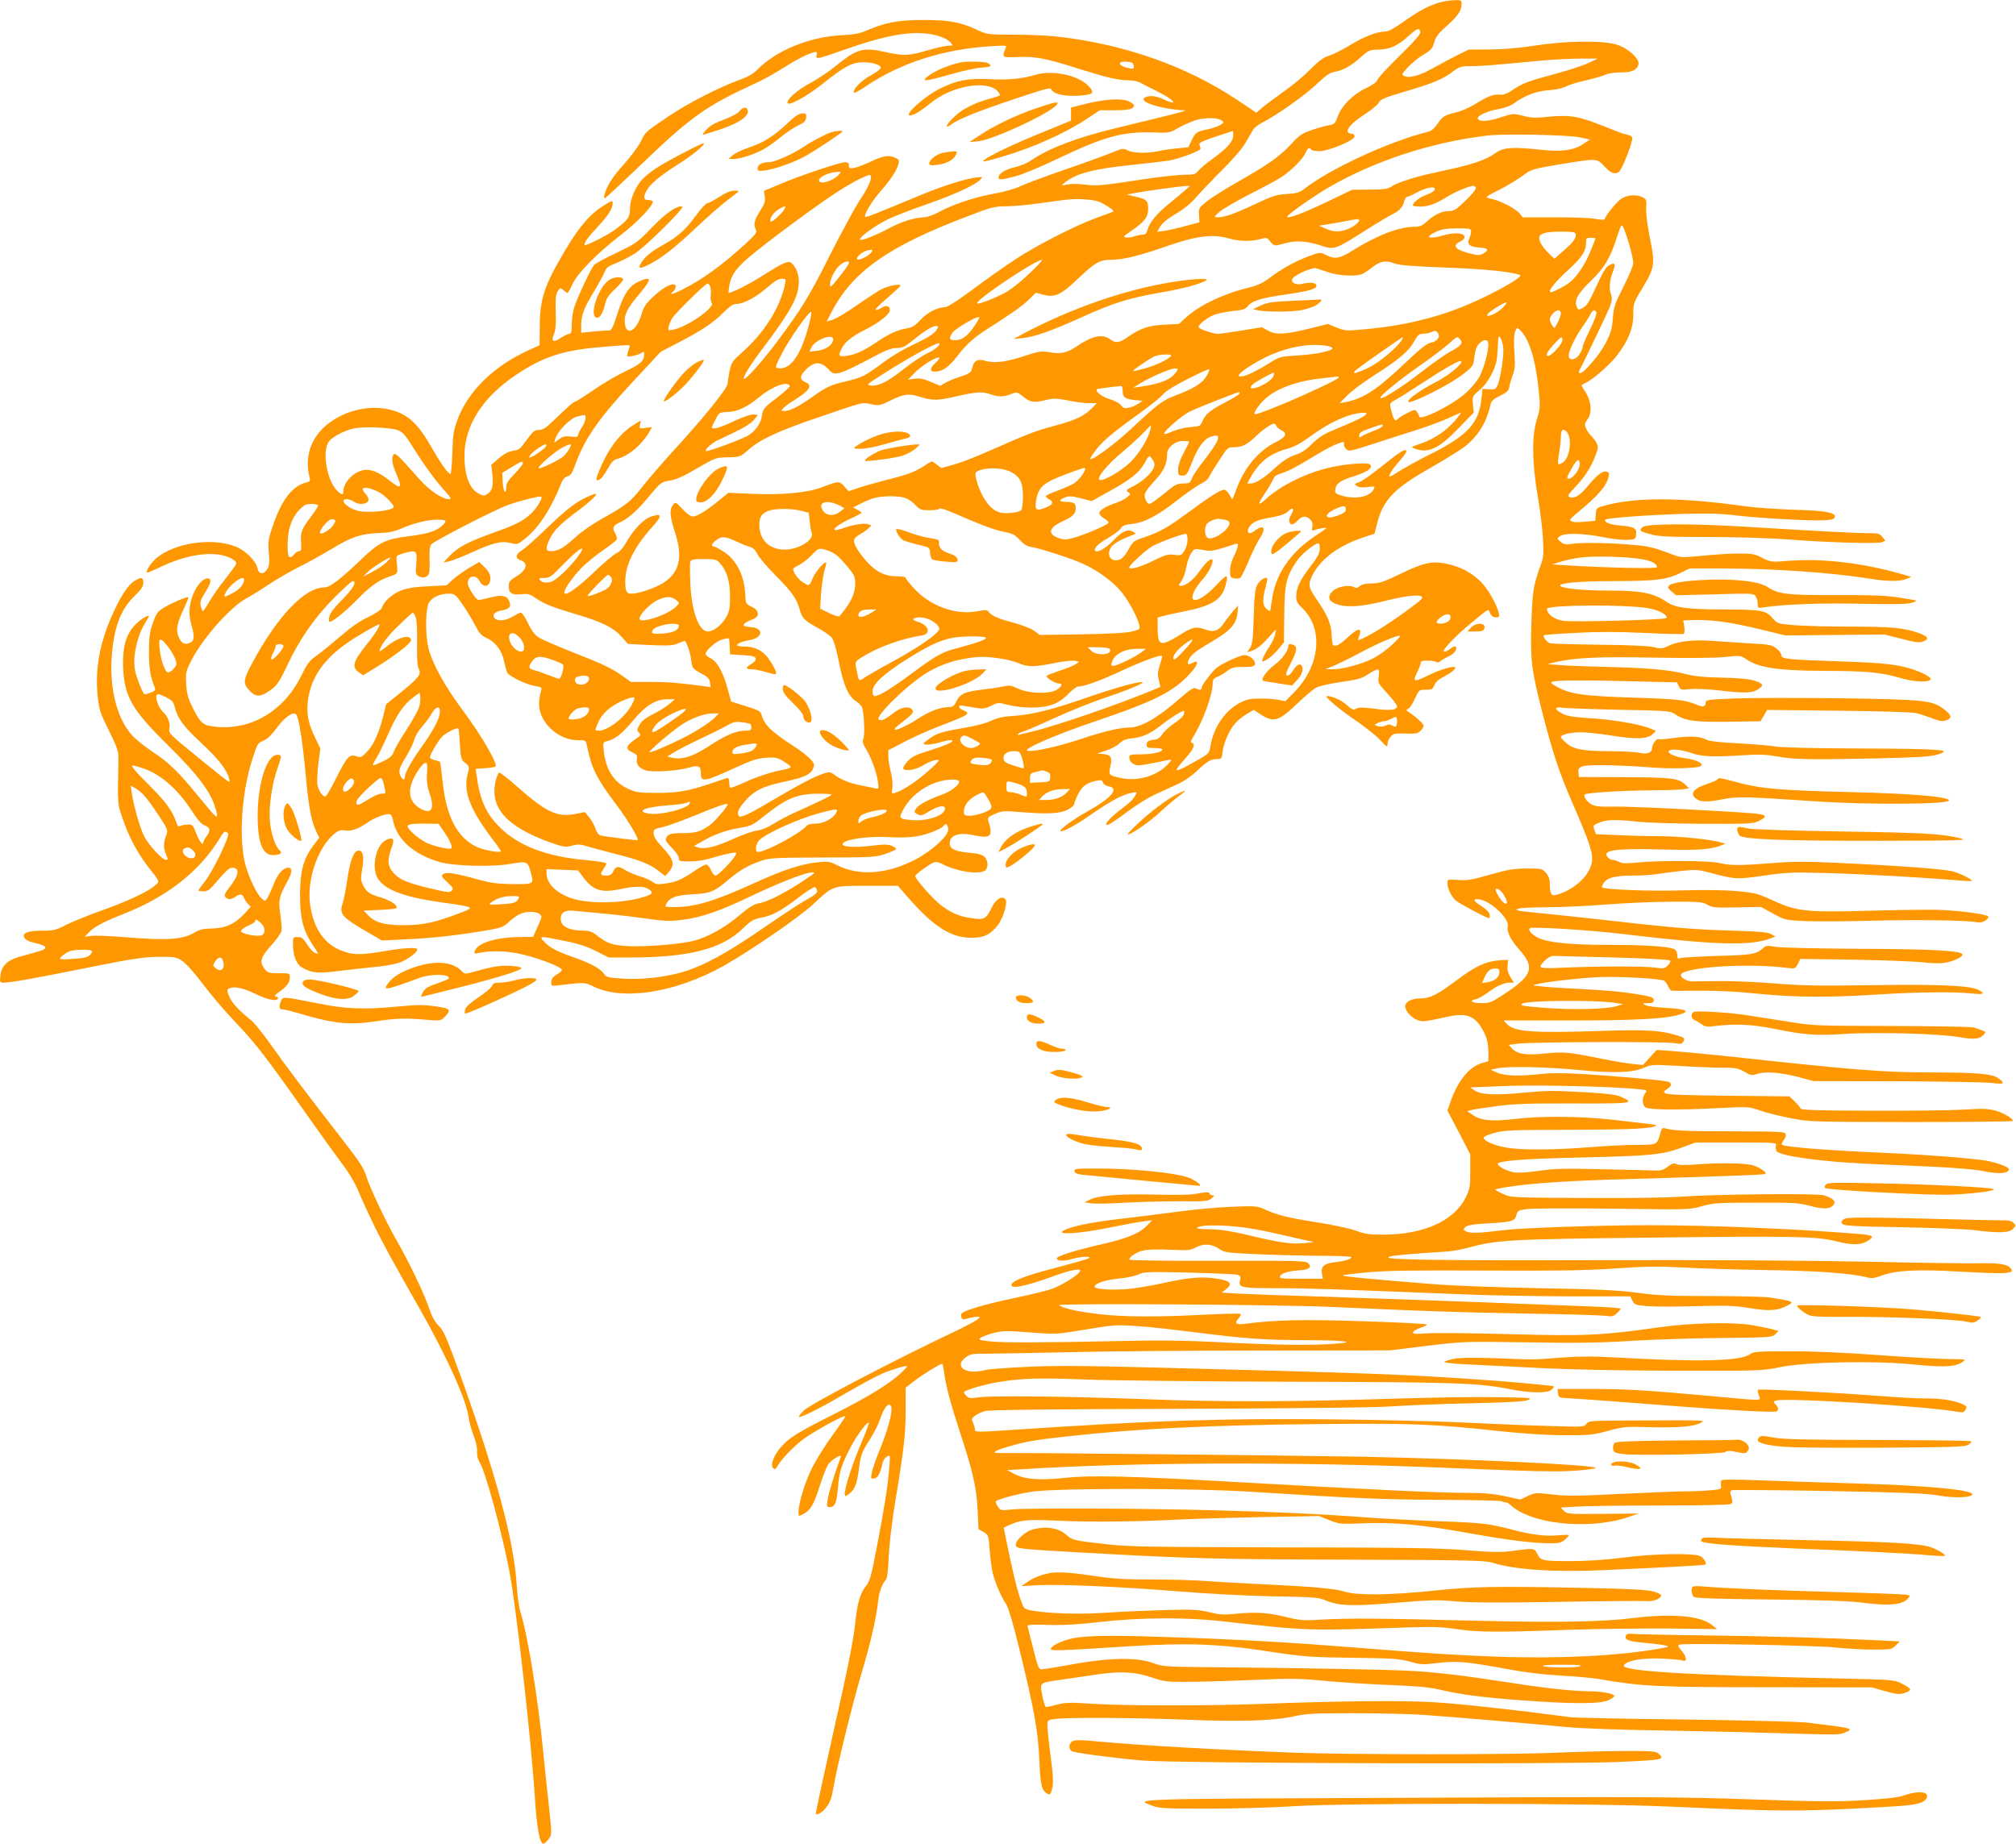 <?xml version="1.0" standalone="no"?>
<!DOCTYPE svg PUBLIC "-//W3C//DTD SVG 20010904//EN"
 "http://www.w3.org/TR/2001/REC-SVG-20010904/DTD/svg10.dtd">
<svg version="1.0" xmlns="http://www.w3.org/2000/svg"
 width="1280pt" height="1171pt" viewBox="0 0 1280 1171"
 preserveAspectRatio="xMidYMid meet">
<g transform="translate(0,1171) scale(0.1,-0.1)"
fill="#ff9800" stroke="none">
<path d="M9143 11695 c-71 -20 -132 -52 -233 -124 -50 -36 -95 -61 -110 -61
-55 0 -134 -30 -224 -84 -52 -32 -116 -64 -141 -71 -34 -11 -63 -32 -118 -88
-39 -40 -115 -103 -167 -139 -52 -37 -113 -82 -134 -100 l-39 -34 -121 81
c-329 220 -734 360 -1166 405 -52 5 -169 10 -259 10 -160 0 -164 1 -226 30
-104 49 -182 64 -345 63 -156 0 -240 -16 -358 -67 -44 -19 -81 -26 -162 -30
-201 -10 -413 -97 -531 -218 -25 -26 -59 -45 -110 -64 -127 -45 -331 -149
-455 -233 -150 -102 -144 -96 -177 -163 -16 -30 -62 -93 -104 -139 -73 -81
-107 -134 -124 -191 -4 -15 -4 -28 0 -28 4 0 93 83 199 184 351 338 436 399
767 551 44 20 122 64 174 97 85 55 173 98 202 98 6 0 8 -9 4 -20 -9 -29 4 -27
181 36 206 72 344 104 456 104 95 0 180 -24 213 -60 18 -20 17 -20 -12 -20
-17 0 -77 -13 -134 -30 -124 -36 -149 -36 -274 -9 -138 30 -173 20 -314 -94
-42 -34 -114 -82 -159 -106 -77 -41 -142 -97 -142 -122 0 -29 116 34 230 124
129 104 181 131 250 132 30 0 70 -6 88 -14 40 -17 32 -29 -45 -73 -55 -31
-103 -79 -103 -104 0 -9 25 3 73 35 221 150 492 238 793 257 103 7 107 6 99
-12 -25 -60 -25 -60 77 -56 112 5 179 -8 395 -77 179 -56 244 -71 311 -71 26
0 58 -7 72 -15 14 -8 54 -29 90 -46 76 -38 120 -67 120 -79 0 -5 -24 2 -52 15
-53 25 -92 31 -122 19 -66 -25 86 -77 249 -85 19 -1 -85 -27 -450 -115 -238
-58 -417 -126 -529 -203 -22 -16 -67 -34 -99 -42 -62 -13 -107 -41 -107 -65 0
-18 12 -18 105 6 45 11 159 59 264 109 299 143 417 176 611 170 102 -4 106 -3
160 28 30 17 77 38 103 47 58 20 147 21 172 2 18 -13 17 -14 -6 -29 -13 -9
-49 -21 -79 -28 -73 -15 -80 -19 -104 -70 l-21 -44 -68 -7 c-37 -3 -90 -11
-118 -17 -72 -16 -165 -14 -199 4 -28 14 -34 14 -102 -15 -40 -16 -171 -64
-291 -105 -121 -42 -249 -89 -285 -106 -40 -19 -109 -38 -172 -49 -121 -22
-258 -67 -348 -116 -35 -19 -77 -34 -95 -34 -56 0 -149 -29 -227 -72 -85 -46
-180 -82 -180 -68 0 19 107 94 185 131 44 20 154 63 245 94 167 58 304 121
335 155 16 18 15 18 -27 13 -75 -10 -208 -52 -358 -114 -286 -119 -342 -141
-346 -136 -12 11 42 101 98 164 64 73 103 132 113 174 5 21 2 27 -20 37 -42
19 -76 14 -153 -23 -39 -18 -87 -37 -107 -41 -31 -5 -35 -4 -35 15 0 15 -6 21
-23 21 -33 0 -282 -83 -409 -137 l-108 -45 6 -36 c4 -31 -1 -46 -30 -92 -37
-56 -44 -87 -26 -120 8 -16 -3 -30 -73 -94 -145 -132 -269 -222 -397 -286 -61
-31 -85 -35 -55 -10 8 7 15 20 15 30 0 34 -65 7 -134 -56 -56 -52 -67 -67 -85
-126 -31 -99 -92 -132 -103 -57 -8 55 10 95 82 181 92 108 92 129 3 89 -59
-27 -96 -84 -134 -206 -28 -88 -37 -104 -54 -104 -11 1 -55 -2 -98 -6 l-77 -8
0 49 c1 65 17 108 84 217 30 51 60 106 66 122 8 24 22 35 69 53 33 13 88 41
123 63 68 44 318 291 300 297 -31 10 -107 -42 -194 -134 -90 -93 -98 -99 -223
-159 -71 -34 -136 -69 -143 -77 -22 -27 -110 -215 -126 -269 -9 -29 -16 -79
-16 -111 0 -46 -3 -58 -16 -58 -8 0 -31 -11 -51 -24 -49 -34 -66 -26 -46 22
10 24 14 62 12 117 -3 113 -1 139 15 160 14 19 15 19 33 2 11 -9 22 -17 26
-17 4 0 19 26 33 58 34 71 155 194 311 314 105 81 208 191 197 210 -3 4 -16 8
-30 8 -28 0 -31 18 -9 59 21 41 88 97 201 168 86 53 182 133 161 133 -16 0
-236 -115 -299 -157 -37 -24 -80 -59 -94 -76 -44 -52 -74 -126 -74 -183 0 -54
-14 -73 -100 -136 -44 -32 -180 -101 -187 -94 -9 9 20 50 82 116 66 71 95 116
95 149 0 19 -3 19 -52 -11 -90 -55 -157 -132 -250 -288 -134 -226 -161 -307
-161 -494 l-1 -108 -72 -33 c-223 -102 -386 -263 -452 -447 -22 -61 -27 -94
-30 -205 -2 -73 -8 -133 -12 -133 -14 0 -65 72 -118 166 -85 150 -150 212
-255 240 -124 33 -266 7 -379 -69 -127 -85 -179 -216 -142 -361 5 -19 1 -25
-22 -30 -90 -23 -157 -111 -215 -284 -25 -74 -28 -93 -22 -162 5 -64 3 -84
-11 -105 -23 -36 -53 -33 -61 6 -11 50 -78 115 -143 140 -151 57 -385 21 -500
-76 -31 -26 -68 -82 -59 -91 2 -2 46 16 98 41 185 87 371 102 457 36 21 -16
21 -16 -52 -110 -41 -51 -89 -120 -107 -152 -19 -32 -37 -59 -41 -59 -3 0 -9
14 -13 31 -6 24 -1 41 23 79 40 64 47 89 28 96 -24 9 -64 -25 -90 -79 -35 -72
-42 -141 -22 -210 23 -79 21 -105 -8 -119 -34 -15 -54 -4 -72 38 -19 44 -10
88 36 185 16 34 28 64 26 66 -6 7 -100 -33 -151 -63 -45 -27 -52 -36 -74 -100
-21 -58 -25 -88 -25 -184 0 -106 8 -155 38 -230 5 -12 -3 -19 -29 -29 -20 -7
-38 -11 -39 -9 -18 22 -56 124 -61 164 -11 89 18 212 70 294 14 22 23 40 20
40 -19 0 -68 -35 -98 -70 -51 -60 -71 -142 -65 -266 9 -179 58 -263 280 -482
209 -206 287 -314 313 -431 10 -48 0 -38 -119 107 -123 151 -186 212 -286 277
-41 28 -96 70 -121 95 -105 105 -158 309 -138 531 16 176 59 284 145 366 42
41 54 59 54 83 0 35 -12 38 -58 10 -40 -25 -90 -102 -142 -221 -78 -176 -107
-340 -90 -508 9 -88 15 -106 72 -221 54 -110 61 -132 60 -180 -6 -295 -7 -279
27 -379 36 -108 93 -216 157 -299 83 -106 80 -98 47 -126 -44 -39 -175 -100
-333 -156 -80 -28 -180 -69 -224 -90 -72 -37 -85 -40 -160 -40 -93 0 -129 -15
-110 -47 6 -10 29 -22 50 -27 100 -22 108 -39 27 -61 -32 -9 -82 -23 -111 -31
-75 -21 -113 -58 -119 -117 -5 -44 -4 -47 18 -47 50 1 176 23 519 92 304 61
371 71 466 72 104 1 113 -1 151 -26 24 -16 78 -76 130 -145 48 -65 140 -173
204 -240 125 -130 195 -220 444 -573 87 -124 192 -269 232 -323 51 -67 87
-128 114 -193 21 -52 68 -152 102 -222 61 -121 101 -195 287 -522 170 -301
290 -568 305 -678 4 -30 18 -81 31 -115 15 -37 24 -78 23 -102 -2 -25 4 -50
15 -68 36 -54 140 -434 190 -693 42 -216 138 -1066 161 -1424 13 -213 33 -316
58 -307 6 2 20 15 31 30 20 27 20 29 3 190 -10 89 -27 252 -38 362 -33 342
-100 750 -145 890 -9 28 -20 109 -24 180 -18 274 -132 697 -353 1311 -91 250
-109 293 -140 324 -26 25 -45 60 -67 125 -33 94 -127 289 -204 422 -65 113
-171 338 -192 408 -15 50 -45 94 -174 260 -185 237 -337 438 -444 590 -44 61
-93 121 -110 135 -77 62 -121 108 -139 149 -16 36 -17 45 -6 52 30 19 87 8
168 -31 80 -39 134 -50 146 -31 3 5 -3 11 -12 13 -14 2 -10 9 17 27 49 34 70
61 70 94 0 27 0 27 -69 27 -63 0 -71 2 -90 26 -37 47 -27 77 51 162 26 30 51
65 55 80 3 14 0 60 -7 103 -14 87 -8 117 41 205 34 60 38 94 10 94 -34 0 -69
-39 -95 -109 -15 -37 -33 -76 -40 -87 -14 -18 -15 -18 -35 1 -34 30 -90 152
-108 235 -37 168 -16 447 48 645 34 107 35 107 77 124 20 9 50 38 81 81 48 66
102 103 121 84 17 -17 40 -163 60 -375 20 -217 36 -304 69 -371 l18 -37 -38
-51 c-63 -84 -84 -163 -84 -315 0 -148 20 -225 81 -316 19 -28 34 -53 34 -55
0 -2 -10 1 -23 7 -12 6 -34 30 -49 55 -23 36 -32 44 -58 44 -28 0 -30 -2 -30
-41 0 -74 20 -129 54 -150 61 -38 101 -42 236 -25 69 9 173 20 232 26 58 5
130 18 159 29 49 19 109 64 109 83 0 14 -90 9 -210 -12 -147 -25 -196 -25
-266 1 -113 42 -181 139 -204 287 -25 158 45 367 152 457 25 21 39 26 65 22
42 -7 85 7 146 49 46 32 103 54 138 54 11 0 19 -12 24 -37 22 -122 134 -222
301 -268 91 -25 327 -31 444 -11 108 19 111 18 131 -57 19 -72 18 -72 -116
-71 -97 1 -138 7 -215 28 -148 41 -207 51 -226 35 -14 -11 -11 -17 27 -52 36
-34 40 -40 27 -53 -12 -13 -30 -11 -141 16 -135 32 -189 54 -224 92 -44 47
-47 84 -13 176 17 46 2 59 -40 37 -61 -31 -92 -164 -55 -236 40 -76 162 -124
400 -158 229 -33 226 -30 114 -73 -151 -57 -221 -72 -344 -73 -125 0 -183 16
-229 64 l-27 29 100 4 c55 2 103 7 107 11 15 15 -32 48 -95 67 -78 24 -92 34
-116 79 -15 31 -16 42 -5 106 14 79 4 119 -28 113 -28 -5 -50 -67 -67 -183 -9
-61 -22 -130 -30 -153 -22 -67 -4 -87 162 -183 l88 -51 150 7 c161 7 333 26
509 56 99 17 113 22 145 53 20 18 50 41 68 50 39 20 103 21 128 2 18 -13 18
-16 -11 -80 l-29 -65 -75 -1 c-146 0 -265 -33 -290 -79 -15 -29 -14 -29 33
-20 79 15 181 10 278 -15 104 -26 231 -76 236 -93 2 -6 -12 -20 -32 -31 -26
-16 -35 -28 -35 -48 0 -26 1 -26 53 -20 163 19 159 19 212 -7 187 -94 525 -41
830 130 178 101 476 306 568 391 130 121 118 117 345 117 l193 0 75 -86 c151
-172 264 -244 389 -244 83 0 123 19 172 83 35 46 63 146 46 163 -23 23 -62 -2
-88 -57 -33 -70 -48 -77 -130 -64 -77 12 -123 32 -188 80 -47 34 -168 170
-166 187 0 10 82 70 114 85 17 8 31 5 61 -10 90 -46 219 -66 265 -42 25 14 25
64 0 89 -14 14 -40 21 -98 26 -88 8 -123 25 -123 59 0 54 57 73 159 51 102
-21 117 -5 86 93 -6 19 -1 25 41 43 44 20 57 21 153 13 180 -15 260 -11 309
14 23 12 42 28 42 35 0 7 11 36 25 64 27 53 57 74 121 86 25 5 33 2 37 -12 2
-10 17 -21 36 -24 70 -14 20 -73 -139 -162 -84 -47 -175 -113 -167 -122 11
-10 97 36 195 105 121 84 199 127 256 137 35 7 37 6 27 -11 -19 -34 -35 -49
-92 -92 -55 -40 -104 -91 -95 -99 7 -8 48 18 143 89 51 38 125 84 165 102 40
19 104 48 141 65 41 18 91 52 125 84 66 63 90 77 130 77 28 0 30 3 35 50 7 58
46 142 85 183 15 16 46 40 70 54 l42 25 48 -31 c80 -51 112 -41 237 79 44 42
95 85 113 94 18 9 78 23 135 32 139 21 146 22 198 55 63 40 70 38 63 -15 -6
-43 -5 -45 55 -110 33 -36 61 -72 61 -81 0 -24 -47 -29 -145 -15 -71 9 -97 9
-114 0 -19 -10 -27 -7 -61 24 -33 30 -91 56 -124 56 -22 0 67 -77 176 -151 64
-44 135 -100 158 -125 46 -50 50 -52 50 -25 0 10 8 29 19 42 17 21 26 23 94
21 65 -3 79 0 97 18 11 11 20 26 19 33 0 11 -62 66 -99 88 -13 8 -13 11 3 20
10 6 29 35 42 65 24 53 24 54 67 54 39 0 45 3 55 29 7 19 26 37 54 51 46 23
79 48 79 60 0 16 -91 -9 -160 -43 -103 -51 -114 -50 -84 10 13 25 24 54 24 62
0 12 10 16 43 16 23 0 48 -4 55 -8 8 -6 20 -3 30 6 9 8 33 22 54 31 34 16 56
50 38 61 -4 3 -19 -5 -34 -16 -14 -11 -32 -19 -38 -17 -16 6 68 95 167 177
125 103 113 97 126 67 8 -18 20 -26 37 -26 21 0 23 3 18 28 -14 58 -70 154
-116 200 -57 56 -131 95 -215 112 -92 19 -144 8 -289 -62 -112 -54 -139 -63
-188 -63 -38 0 -62 -6 -75 -17 -14 -13 -22 -14 -37 -6 -29 16 -104 3 -132 -23
-37 -35 -32 -64 16 -83 62 -25 160 -20 296 14 139 35 224 46 248 33 15 -8 4
-20 -71 -75 -107 -80 -210 -146 -282 -183 -47 -23 -53 -24 -46 -8 29 71 2 72
-71 3 -47 -44 -70 -56 -90 -47 -3 1 -7 30 -9 64 -4 73 -25 123 -88 216 -62 90
-64 103 -32 168 51 101 168 187 326 238 l66 22 17 66 c36 146 108 222 333 349
86 49 183 109 215 132 91 69 146 156 172 275 5 21 19 34 60 54 45 22 55 32 59
57 3 17 13 51 22 76 14 37 16 63 10 145 -4 65 -3 110 5 129 10 27 11 28 29 12
59 -53 102 -192 121 -388 10 -101 9 -113 -12 -180 -33 -106 -31 -279 6 -493
15 -88 30 -209 33 -270 5 -97 3 -117 -17 -170 -44 -119 -51 -166 -57 -366 -7
-234 0 -290 68 -557 65 -254 108 -386 187 -567 140 -324 150 -362 111 -441
-32 -67 -126 -137 -210 -157 -30 -8 -39 9 -39 75 0 24 -8 46 -24 65 -24 27
-27 28 -123 28 -83 -1 -118 -6 -232 -39 -115 -33 -144 -38 -203 -34 -66 5 -68
5 -68 -19 0 -34 24 -84 51 -110 23 -20 197 -113 213 -113 4 0 6 10 4 23 -2 13
-21 33 -50 52 -52 33 -59 45 -26 45 69 0 201 -118 191 -171 -7 -37 17 -86 75
-151 101 -114 81 -165 -109 -288 -69 -45 -83 -50 -132 -50 -62 0 -84 15 -38
25 17 3 50 22 76 41 53 41 104 64 140 64 l27 0 -22 35 c-14 23 -21 47 -18 72
l3 38 -55 -3 c-84 -6 -152 -37 -268 -124 -125 -94 -170 -117 -232 -118 -55 0
-94 -19 -98 -46 -4 -27 34 -73 74 -90 34 -14 40 -14 202 21 125 27 179 -1 232
-117 13 -28 20 -65 20 -105 l0 -62 -39 -11 c-81 -22 -156 -113 -202 -248 l-19
-54 73 -139 72 -140 0 -107 c0 -96 -3 -113 -28 -164 -73 -150 -266 -238 -526
-238 -86 0 -115 4 -175 26 -39 14 -143 36 -231 50 -191 30 -259 46 -337 81
-58 26 -62 26 -216 20 -86 -3 -240 -17 -342 -31 -102 -14 -267 -34 -368 -46
-185 -21 -309 -47 -359 -74 -54 -29 104 -20 287 18 91 18 190 37 220 40 l55 7
-34 -35 c-48 -49 -128 -82 -303 -121 -159 -37 -268 -71 -268 -86 0 -17 46 -19
95 -4 55 16 125 20 110 6 -6 -5 -100 -32 -210 -61 -193 -50 -274 -81 -283
-107 -10 -31 92 -11 263 52 109 40 179 54 173 34 -7 -25 -128 -98 -193 -118
-35 -11 -141 -36 -235 -56 -168 -35 -304 -75 -323 -94 -5 -5 -7 -17 -3 -26 4
-13 12 -15 29 -10 12 4 37 9 55 12 68 11 27 -19 -130 -94 -384 -182 -915 -460
-955 -500 -19 -19 -32 -37 -30 -40 9 -8 137 56 294 148 87 51 192 108 233 126
71 30 160 56 160 46 0 -2 -19 -22 -42 -44 -75 -69 -204 -148 -423 -259 -237
-119 -287 -151 -339 -212 -44 -50 -66 -112 -47 -131 10 -9 14 -8 23 6 26 48
100 125 163 174 66 50 263 159 272 150 2 -3 -35 -57 -82 -122 -47 -64 -105
-158 -130 -208 -45 -91 -85 -223 -85 -279 0 -28 0 -28 29 -13 47 24 68 60 106
180 19 61 44 124 56 139 24 31 85 66 77 45 -36 -97 -78 -234 -83 -271 -7 -44
-5 -48 13 -48 33 0 44 26 52 122 9 104 21 143 80 257 39 75 107 167 117 157 3
-2 -20 -63 -51 -135 -71 -169 -119 -331 -97 -331 4 0 20 11 34 24 28 26 41 68
52 161 8 72 20 101 73 183 22 35 49 87 58 115 21 63 42 97 60 97 32 0 9 -113
-56 -275 -27 -66 -52 -137 -55 -158 -7 -36 -6 -39 16 -35 23 3 39 33 53 100 4
15 16 33 28 39 21 11 21 11 14 -72 -9 -116 -30 -247 -78 -499 -35 -185 -45
-220 -69 -250 -38 -48 -55 -106 -69 -235 -13 -120 -47 -290 -139 -695 -55
-246 -111 -504 -111 -515 0 -14 30 -1 52 22 36 40 45 61 59 139 22 131 118
522 178 725 60 202 93 348 107 464 6 58 23 104 49 135 8 9 15 65 18 150 4 79
21 225 42 350 54 326 65 422 65 577 l0 142 58 44 c52 40 161 107 174 107 3 0
8 -24 12 -52 11 -87 42 -203 101 -383 83 -251 105 -351 112 -492 l6 -123 32
-19 c31 -18 32 -21 38 -108 4 -50 12 -114 18 -144 13 -60 57 -164 89 -208 12
-18 43 -122 80 -273 97 -395 121 -531 129 -713 7 -163 15 -195 51 -215 17 -9
20 -6 30 31 9 34 8 74 -9 205 -12 89 -21 178 -21 197 0 35 0 35 55 42 84 10
486 8 820 -5 347 -14 561 -7 690 21 79 18 127 20 385 20 162 0 363 -5 445 -11
198 -14 700 -57 895 -76 97 -10 352 -19 680 -24 289 -5 644 -14 790 -19 212
-7 271 -7 296 4 71 29 68 30 -227 66 -46 6 -394 15 -774 20 -379 4 -710 11
-735 15 -370 49 -709 86 -872 95 -205 12 -591 8 -1093 -11 -344 -13 -877 -12
-1070 1 -138 9 -169 9 -222 -5 -33 -9 -65 -16 -71 -16 -5 0 -14 26 -21 57 -21
104 -27 96 112 116 67 10 165 24 217 32 156 24 255 20 357 -15 79 -27 98 -30
217 -30 72 0 262 5 422 12 260 11 309 10 470 -6 98 -9 283 -21 409 -26 172 -7
251 -14 315 -29 131 -31 264 -49 520 -68 326 -24 503 -24 553 1 20 10 37 22
37 26 0 14 -78 30 -146 30 -104 0 -278 18 -484 50 -311 48 -478 69 -645 79
-142 9 -671 19 -1355 25 -220 2 -239 4 -300 26 -99 37 -277 34 -510 -8 -97
-18 -185 -32 -197 -32 -18 0 -24 15 -52 128 -18 70 -34 134 -36 142 -4 14 12
15 129 12 97 -3 189 2 337 19 244 28 534 30 759 5 565 -63 535 -62 1195 -40
154 5 212 3 305 -11 133 -20 252 -21 720 -4 179 6 462 9 628 8 l304 -4 -32 26
c-71 59 -255 75 -505 44 -188 -24 -481 -29 -980 -17 -627 16 -816 17 -980 8
-132 -8 -146 -7 -248 18 -113 27 -190 31 -327 17 -60 -6 -91 -4 -155 12 -70
16 -105 18 -280 13 -110 -3 -272 -10 -360 -16 -164 -12 -363 -7 -471 11 -60
10 -62 12 -77 52 -26 70 -45 144 -81 314 l-33 162 31 15 c74 34 116 39 301 30
205 -10 502 -8 780 7 105 5 348 12 540 16 l350 6 65 -26 c63 -25 70 -26 215
-20 199 8 376 -9 674 -63 246 -44 405 -64 518 -64 51 0 67 4 90 24 15 13 26
26 23 28 -3 3 -32 2 -65 -1 -79 -8 -168 3 -288 34 -151 40 -193 45 -467 55
-140 5 -347 16 -460 24 -307 23 -575 35 -980 46 -454 12 -1181 15 -1276 5 -70
-8 -72 -7 -89 19 -10 15 -15 29 -13 32 16 15 137 48 232 62 160 23 1025 23
1396 -1 655 -42 829 -49 1192 -51 213 -1 390 -5 394 -9 4 -4 15 -7 24 -7 9 0
27 -11 39 -24 12 -13 49 -36 82 -50 169 -77 460 -86 652 -21 l72 24 -227 -2
c-219 -2 -228 -1 -248 19 l-21 21 98 6 c54 4 294 7 533 7 244 0 441 4 449 9
12 8 13 16 4 46 -10 30 -9 37 3 42 8 3 286 1 617 -5 473 -9 621 -15 692 -28
95 -17 198 -15 216 3 30 30 -276 60 -736 73 -209 6 -486 15 -615 20 -160 6
-236 6 -241 -1 -3 -6 -4 -21 -2 -33 4 -22 1 -23 -64 -29 -37 -4 -106 -7 -153
-7 -47 0 -233 -7 -415 -16 -279 -14 -346 -15 -438 -4 -105 12 -110 12 -157
-10 l-48 -22 -96 21 c-71 15 -131 21 -229 21 -191 0 -606 20 -1497 70 -651 37
-901 43 -1065 26 -167 -18 -258 -11 -328 26 l-42 23 107 6 c683 44 1734 47
2662 9 572 -24 721 -27 838 -19 68 5 126 13 130 17 19 19 -809 58 -1487 72
-385 7 -2180 26 -2307 23 -46 0 -21 16 65 41 112 33 163 42 372 65 447 49 890
71 1585 78 592 6 742 1 1155 -44 159 -17 299 -26 415 -27 161 0 183 2 280 28
100 27 113 28 270 23 176 -4 275 4 318 28 32 17 43 17 -412 15 -290 -1 -300
-2 -314 -22 -14 -19 -20 -20 -236 -13 -121 3 -358 13 -526 21 -168 9 -552 18
-855 21 -693 7 -1140 -7 -2012 -66 -240 -16 -253 -16 -253 1 0 9 -5 29 -12 43
-11 24 -9 29 12 45 14 10 43 24 65 30 28 7 414 12 1240 14 774 3 1253 8 1350
16 83 6 303 15 490 19 261 6 347 11 370 22 27 13 6 14 -215 17 -135 2 -398 -2
-585 -8 -694 -22 -1134 -24 -1630 -5 -518 19 -992 24 -1071 11 -41 -7 -53 -5
-67 9 -9 9 -17 20 -17 24 0 12 128 50 220 65 145 24 266 28 551 16 150 -6 733
-12 1294 -14 1060 -3 1200 -7 1400 -47 133 -26 239 -27 266 -4 10 10 18 19 16
21 -5 6 -318 34 -537 48 -435 29 -643 37 -1995 72 -475 12 -647 13 -825 4
-124 -6 -241 -15 -260 -21 -118 -31 -198 25 -117 83 28 20 43 23 127 22 52 0
277 4 500 9 223 6 779 11 1235 11 l830 1 235 29 c234 28 237 28 640 22 314 -5
463 -3 665 10 143 8 401 17 573 18 301 3 314 4 334 24 l21 20 -39 11 c-22 6
-82 18 -134 27 -122 20 -386 14 -590 -15 -357 -51 -469 -56 -945 -43 -242 7
-480 9 -529 5 -72 -5 -88 -4 -84 7 2 8 23 20 46 28 23 7 42 17 42 21 0 5 -180
14 -401 21 -388 13 -560 9 -761 -17 -53 -6 -62 5 -31 39 9 10 13 21 10 25 -4
3 -105 1 -225 -5 -291 -16 -521 -15 -672 3 -132 15 -238 39 -255 57 -12 13
1404 4 1730 -11 565 -26 783 -34 1225 -42 261 -4 494 -11 518 -15 37 -5 47 -3
68 17 13 12 24 26 24 29 0 4 -84 10 -187 14 -104 4 -408 15 -678 26 -269 10
-713 26 -985 35 -272 8 -537 18 -589 21 l-94 6 28 22 c43 35 29 52 -56 66 -94
16 -187 8 -359 -31 -74 -16 -178 -33 -231 -36 -101 -6 -189 2 -189 17 0 20 66
42 153 51 51 5 108 17 127 27 33 16 61 17 320 11 157 -4 295 -10 307 -14 18
-6 22 -12 17 -31 -13 -51 1 -54 230 -54 191 0 366 -6 1211 -40 143 -6 435 -11
648 -12 l388 0 14 -28 c13 -25 20 -28 97 -34 45 -4 184 -4 308 0 183 5 243 3
322 -10 126 -21 183 -20 234 3 76 35 73 37 -91 62 -33 5 -199 9 -370 9 -257 0
-337 3 -470 21 -129 17 -249 22 -625 29 -256 5 -548 16 -650 24 -417 33 -598
51 -595 57 3 3 75 12 162 20 119 11 303 13 740 11 460 -2 633 0 825 13 201 14
277 15 438 6 107 -6 344 -13 525 -16 315 -4 546 -21 637 -46 32 -8 49 -6 95
11 92 34 230 41 504 25 133 -8 261 -12 285 -8 38 5 42 8 34 24 -16 29 -70 40
-196 37 -65 -2 -387 3 -714 10 -379 8 -1009 12 -1735 10 -1075 -3 -1374 3
-1300 23 26 8 148 18 365 32 30 2 91 13 135 25 182 49 259 53 1145 63 913 11
1064 8 1183 -22 102 -26 157 -26 198 -3 53 31 46 40 -33 47 -394 33 -953 57
-1347 57 -307 0 -809 -17 -921 -31 -149 -19 -216 -22 -240 -9 -21 11 -21 13
-6 28 12 12 45 18 134 23 162 9 180 14 190 53 8 29 11 31 73 39 35 4 280 5
545 2 478 -7 482 -7 560 16 73 20 100 22 344 22 241 1 272 -1 345 -21 86 -23
130 -20 149 11 13 20 -11 42 -65 57 -46 13 -689 7 -909 -9 -101 -7 -343 -10
-620 -8 -454 2 -455 2 -508 26 -29 13 -51 26 -49 28 3 2 33 8 67 14 148 24
367 39 685 49 776 23 958 30 964 36 10 10 -39 43 -82 55 -52 14 -211 16 -353
5 -76 -6 -117 -5 -130 2 -15 8 -26 5 -54 -16 -26 -20 -45 -26 -75 -25 -22 1
-171 5 -331 8 -245 6 -309 5 -407 -9 -68 -10 -135 -15 -161 -11 -45 7 -106 38
-106 54 0 20 165 33 530 41 438 10 512 17 636 62 l89 33 258 0 c253 0 258 0
253 -20 -3 -11 -1 -26 3 -34 20 -31 276 -67 576 -81 127 -6 327 -15 445 -20
118 -6 246 -17 285 -25 90 -19 149 -19 165 0 11 13 6 18 -31 34 -24 11 -71 24
-104 30 -91 16 -392 39 -665 51 -364 16 -627 37 -636 52 -3 5 2 18 11 28 9 10
15 27 13 37 -3 17 -22 18 -338 19 -301 0 -376 4 -432 20 -13 4 -20 -5 -28 -38
-18 -67 -20 -68 -149 -68 -64 0 -199 -7 -301 -15 -217 -17 -417 -19 -515 -4
-76 11 -155 43 -155 64 0 7 29 21 68 31 60 17 109 19 492 20 384 1 517 7 537
28 4 3 -67 12 -282 36 -190 22 -451 24 -602 6 -160 -19 -231 -13 -285 26 l-32
22 29 8 c16 4 90 15 164 25 109 14 206 17 489 16 373 -1 383 1 295 42 -26 13
-83 20 -207 28 -234 13 -251 13 -416 -2 -177 -17 -266 -13 -306 14 l-29 20
225 9 c204 8 683 -3 852 -21 46 -5 47 -6 33 -26 -20 -28 -19 -71 1 -88 20 -17
206 -19 479 -5 180 9 180 9 257 -18 42 -14 130 -36 195 -48 114 -22 140 -22
760 -23 354 0 643 3 643 7 0 16 -57 50 -109 65 -47 13 -78 15 -201 7 -80 -5
-345 -8 -590 -7 -360 1 -445 4 -449 15 -2 7 -19 27 -37 45 l-33 31 -383 4
c-249 2 -389 7 -401 14 -17 10 -17 12 7 28 36 23 33 44 -6 50 -63 10 -354 36
-530 46 -120 7 -205 7 -265 0 -136 -15 -232 -12 -278 9 l-40 18 40 9 c65 14
305 10 513 -10 229 -22 345 -18 418 13 50 22 56 22 229 12 97 -6 220 -11 272
-11 84 0 99 -3 139 -26 38 -23 48 -24 76 -15 53 19 147 12 258 -16 l105 -28
530 -1 c292 -1 563 -6 603 -11 77 -10 85 -4 40 30 -37 28 -133 36 -408 37
-324 0 -487 13 -1333 105 -126 13 -274 27 -329 31 l-99 7 -44 -48 -44 -48 -65
7 c-36 3 -130 19 -208 35 -204 41 -230 43 -351 31 -121 -12 -173 -4 -208 33
l-20 22 63 8 c90 11 934 14 990 3 41 -7 47 -6 57 12 10 19 7 22 -37 36 -103
33 -197 39 -472 30 -455 -15 -567 -7 -615 46 l-18 20 404 0 c429 0 619 10 707
36 79 22 54 36 -80 44 -62 3 -122 11 -133 18 -18 10 -16 11 18 12 29 0 37 4
37 19 0 15 -12 21 -62 30 -120 22 -204 30 -403 41 -110 5 -225 13 -255 17 -55
6 -55 6 -20 14 67 16 256 37 385 44 115 6 372 -7 416 -21 9 -2 22 -18 29 -34
7 -17 18 -31 24 -31 6 -1 85 -1 176 0 105 1 239 -5 370 -19 243 -24 448 -25
765 -5 249 16 490 18 598 6 73 -8 84 0 37 24 -53 27 -260 36 -685 29 -329 -5
-436 -3 -604 11 -113 9 -268 16 -345 15 -78 -1 -158 -1 -180 -2 -46 0 -92 36
-66 52 71 44 437 63 667 34 50 -6 52 -6 68 25 l16 32 342 -5 c188 -3 386 -11
439 -17 72 -8 110 -8 150 0 53 12 98 34 98 50 0 24 -201 35 -660 36 -279 2
-498 7 -530 13 -48 9 -58 8 -75 -8 -46 -40 -66 -44 -290 -50 -121 -4 -228 -10
-237 -14 -15 -7 -18 -3 -18 17 0 13 -6 30 -14 36 -24 20 -172 31 -416 31 -252
0 -392 14 -456 46 -40 20 -63 48 -51 60 11 11 384 -12 582 -36 598 -72 820
-78 949 -28 l28 11 -28 16 c-23 12 -82 17 -264 22 -244 8 -354 17 -855 74
-165 18 -336 36 -380 40 -44 4 -89 9 -100 12 l-20 6 20 8 c11 4 94 8 185 8 91
1 255 8 365 17 110 9 292 17 405 18 188 1 208 -1 240 -19 32 -18 50 -20 188
-17 l153 3 76 -42 c75 -41 76 -42 208 -48 74 -3 252 -2 397 2 273 8 615 4 681
-8 27 -5 44 -3 63 10 15 9 22 21 17 26 -16 16 -207 40 -342 42 -75 1 -273 -2
-441 -7 -371 -10 -436 -3 -588 68 -89 41 -107 46 -222 57 -83 8 -202 9 -355 5
-197 -6 -489 5 -503 19 -2 2 1 12 7 23 20 37 72 52 183 52 56 0 129 4 161 10
32 5 102 14 155 20 88 9 104 8 177 -11 163 -44 171 -44 346 -19 148 21 184 22
398 16 228 -6 609 -28 816 -45 55 -5 102 -7 104 -5 7 7 -66 45 -114 59 -53 16
-333 37 -741 56 -202 9 -283 9 -415 -2 -206 -16 -259 -16 -334 1 -67 16 -389
17 -530 2 -60 -6 -86 -5 -105 5 -14 7 -32 13 -41 13 -8 0 -20 5 -27 12 -49 49
37 62 332 54 236 -7 317 -1 385 26 l26 11 -30 8 c-64 19 -262 39 -383 39 -70
0 -190 3 -268 7 l-141 6 -10 27 c-9 25 -8 29 16 40 52 25 106 28 231 15 75 -9
251 -15 442 -16 291 -1 320 0 354 17 58 29 53 40 -23 48 -165 15 -784 46 -891
44 -94 -2 -123 1 -149 15 -27 15 -52 51 -41 62 10 11 235 25 407 26 108 1 209
4 226 8 l29 6 -24 23 c-44 41 -81 45 -385 47 l-290 1 -3 25 c-5 45 15 51 165
50 76 -1 195 -6 264 -12 149 -13 333 -9 350 8 16 16 -31 39 -101 48 -62 8
-114 31 -105 45 10 17 79 11 141 -11 68 -24 139 -27 329 -15 104 7 147 5 215
-7 106 -20 210 -22 630 -13 261 6 347 11 389 24 105 31 35 37 -479 39 -307 1
-509 6 -550 13 -36 6 -142 15 -236 20 -103 5 -181 13 -195 21 -44 23 -100 27
-203 14 -55 -8 -103 -12 -105 -9 -10 9 -41 -31 -41 -52 0 -34 -30 -46 -82 -34
-24 5 -107 10 -185 10 -171 0 -233 12 -279 52 -19 17 -34 34 -34 38 0 15 63
30 126 30 35 0 123 -9 196 -21 155 -25 229 -22 261 9 l21 21 -36 15 c-64 27
-239 57 -378 65 -102 6 -147 13 -175 27 -55 27 -60 49 -9 40 22 -3 185 -9 363
-13 319 -6 326 -7 359 -30 64 -43 134 -51 409 -45 l131 2 21 36 21 36 453 -5
c257 -3 469 -9 492 -15 22 -5 68 -20 102 -33 49 -19 67 -21 90 -13 39 13 35
33 -14 70 -74 57 -122 62 -658 70 -264 3 -564 3 -667 -1 -173 -7 -188 -9 -188
-25 0 -28 -15 -32 -57 -15 -73 31 -121 36 -403 45 -312 10 -399 22 -481 67
-42 22 -47 28 -32 34 24 10 218 11 535 2 l256 -6 11 -25 c11 -23 15 -24 71
-18 36 4 115 0 203 -10 154 -18 202 -15 239 16 20 17 21 21 8 30 -36 24 -95
33 -245 37 -117 2 -180 9 -233 23 -100 26 -225 38 -497 45 -126 3 -264 8 -305
12 l-75 6 55 13 c119 28 271 35 623 28 223 -4 388 -2 450 4 96 11 99 10 134
-14 81 -55 206 -73 498 -74 262 0 360 -10 480 -45 85 -25 173 -30 192 -11 10
9 -26 33 -83 55 -103 40 -200 52 -488 61 -342 12 -376 15 -376 40 0 11 -15 30
-32 43 -29 22 -47 25 -158 31 -69 4 -172 11 -230 15 -128 11 -233 1 -294 -29
-42 -20 -50 -21 -98 -9 -34 8 -157 13 -343 15 -159 2 -300 6 -312 9 -21 5 -50
42 -40 51 3 3 92 10 198 15 139 8 264 8 437 0 133 -7 247 -9 252 -6 6 4 7 24
4 46 l-7 39 39 2 c136 6 258 -11 479 -65 l130 -32 315 3 315 3 107 -27 c82
-22 113 -26 134 -19 45 16 39 32 -20 54 -92 34 -179 42 -437 42 -136 0 -295 4
-355 9 -108 9 -109 10 -140 45 -41 49 -72 54 -308 55 -224 0 -310 11 -361 46
-88 60 -163 74 -388 74 -143 0 -274 13 -290 29 -18 18 117 31 337 31 265 0
337 9 422 50 l61 30 219 0 c316 0 683 -26 929 -65 110 -18 190 -18 230 -1 l30
13 -55 16 c-250 72 -501 102 -720 86 -114 -9 -116 -9 -170 18 -48 25 -66 28
-150 28 -52 0 -156 -6 -230 -14 -123 -12 -139 -12 -180 4 -124 47 -154 55
-251 64 -141 14 -333 17 -395 8 -43 -7 -54 -5 -75 12 -24 21 -24 21 -5 36 29
22 152 19 274 -6 55 -11 125 -19 154 -17 52 3 53 4 56 35 4 40 -11 48 -102 56
-62 6 -96 18 -96 36 0 11 281 32 506 38 154 4 232 2 335 -11 74 -9 235 -20
358 -26 219 -9 261 -5 261 21 0 25 -71 37 -260 42 -107 4 -242 13 -300 21
-426 60 -712 60 -914 2 -39 -11 -41 -14 -44 -52 l-3 -41 -65 -6 c-64 -6 -94
-2 -94 13 0 5 24 27 53 51 121 99 176 162 190 220 5 20 3 29 -9 33 -25 10 -60
-15 -119 -86 -54 -66 -88 -87 -121 -74 -13 5 -6 18 38 64 60 63 100 125 129
202 17 45 18 54 5 78 -8 15 -23 35 -34 45 -11 10 -25 31 -32 47 -10 25 -9 32
10 58 30 41 24 115 -14 173 -15 22 -26 42 -24 44 2 1 14 8 28 15 52 27 143
107 191 166 75 95 109 177 109 266 0 71 1 75 60 172 76 127 80 149 45 317 -16
80 -25 153 -23 187 3 51 1 57 -22 69 -41 21 -102 16 -140 -12 -29 -21 -94
-101 -102 -126 -2 -6 -26 -5 -58 1 -30 6 -147 11 -259 10 l-203 0 -19 24 c-22
29 -126 83 -175 92 -19 3 -34 9 -34 13 0 4 26 19 58 35 64 31 140 77 192 116
28 21 62 31 175 50 286 47 271 48 326 -11 25 -26 45 -39 63 -39 23 0 31 9 58
68 16 37 36 89 43 115 13 47 13 48 -11 58 -14 5 -29 9 -34 9 -5 0 -59 21 -121
46 -160 65 -219 76 -351 63 -90 -9 -117 -8 -169 6 -61 15 -64 15 -140 -10 -79
-27 -139 -30 -146 -8 -6 18 63 49 135 61 38 7 75 21 95 36 62 47 145 79 221
83 43 3 85 12 107 23 19 11 78 29 130 40 51 12 107 28 123 36 17 8 58 14 95
14 73 0 105 15 114 52 9 34 -67 103 -140 125 -86 27 -323 24 -513 -6 -94 -15
-194 -24 -285 -25 l-140 -1 -75 -37 c-41 -21 -106 -55 -145 -77 -86 -49 -154
-69 -186 -55 -22 10 -22 11 21 58 24 26 68 62 98 79 48 28 57 38 68 78 11 37
27 58 79 104 70 61 95 98 95 140 0 23 -3 25 -42 24 -24 0 -67 -7 -95 -14z
m-125 -189 c3 -12 -40 -61 -131 -150 -74 -72 -138 -141 -141 -153 -5 -14 -29
-32 -71 -52 -84 -39 -157 -112 -181 -179 -17 -47 -21 -51 -58 -58 -22 -3 -70
-17 -108 -30 -61 -20 -78 -32 -133 -92 -72 -77 -140 -125 -336 -237 -75 -42
-162 -97 -193 -121 -54 -43 -56 -45 -53 -90 l2 -46 -95 -25 c-52 -14 -113 -28
-134 -30 l-39 -5 19 33 c13 22 47 50 99 81 53 31 97 67 130 106 28 32 102 110
165 173 71 70 128 137 149 174 19 33 40 70 48 82 7 13 35 34 62 47 91 47 266
170 341 242 58 55 84 73 115 78 54 10 101 36 164 92 51 45 57 48 115 49 73 2
122 25 192 89 51 47 67 52 72 22z m1067 -196 c-33 -16 -128 -47 -210 -69 -172
-46 -212 -61 -274 -104 -33 -23 -55 -30 -81 -28 -40 3 -72 -10 -156 -61 -33
-20 -82 -42 -109 -49 -81 -19 -94 -26 -127 -74 -25 -35 -41 -48 -73 -55 -243
-62 -610 -232 -775 -360 -29 -23 -48 -28 -110 -32 -67 -4 -91 -12 -205 -66
-133 -62 -191 -82 -235 -82 -24 1 -24 2 13 35 21 18 107 68 190 111 84 42 175
91 202 109 62 39 139 117 155 156 13 30 24 36 35 19 3 -5 26 -10 51 -10 59 0
223 68 224 93 0 9 -6 17 -12 17 -64 1 -28 57 78 125 41 26 80 58 88 73 11 22
34 31 157 68 183 53 248 80 310 127 46 34 55 37 117 37 64 0 131 5 447 35 77
7 190 13 250 13 l110 0 -60 -28z m-2887 -17 c3 -21 0 -22 -30 -16 -67 12 -80
46 -15 41 35 -2 43 -7 45 -25z m632 -442 c0 -39 -36 -80 -129 -148 -42 -30
-84 -66 -94 -79 -17 -21 -27 -24 -90 -24 -40 0 -157 -13 -262 -29 -261 -40
-290 -43 -370 -33 -38 5 -85 5 -104 1 -20 -4 -37 -7 -38 -5 -2 2 14 15 36 30
68 47 174 74 383 96 106 11 222 25 258 30 70 12 206 63 203 77 -1 4 -4 15 -8
24 -4 12 17 22 102 51 59 19 109 36 111 37 1 0 2 -12 2 -28z m2200 -13 l65
-14 -40 -27 c-62 -41 -136 -52 -263 -39 -176 20 -243 16 -286 -13 -85 -58
-144 -77 -396 -131 -128 -27 -235 -62 -280 -91 -19 -13 -50 -17 -135 -17
l-110 -1 -160 -77 c-149 -71 -241 -106 -252 -95 -8 8 162 128 268 190 291 167
646 283 999 326 105 13 510 5 590 -11z m-4704 -237 c-38 -42 -126 -67 -126
-36 0 22 66 52 119 54 23 1 23 0 7 -18z m204 -16 c0 -27 -25 -77 -79 -159 -28
-44 -110 -195 -181 -335 -134 -267 -179 -340 -340 -556 -90 -120 -198 -240
-207 -231 -9 9 39 87 118 191 180 239 230 330 231 426 0 48 -19 95 -47 119
-20 17 -49 4 -192 -86 -81 -51 -187 -104 -207 -104 -2 0 1 21 5 48 18 94 61
137 340 347 255 191 397 286 494 332 59 27 65 28 65 8z m1995 -83 c-17 -15
-66 -55 -108 -90 -76 -62 -120 -117 -133 -166 -4 -18 -13 -26 -29 -26 -12 0
-36 -5 -53 -11 -17 -6 -41 -9 -54 -7 -20 3 -14 9 39 45 81 56 103 85 103 138
0 51 -10 61 -81 76 l-54 13 43 9 c54 11 298 45 332 46 l25 0 -30 -27z m1845
12 c0 -9 -30 -45 -67 -80 -55 -53 -72 -64 -100 -64 -46 0 -93 -21 -141 -64
-31 -29 -48 -36 -79 -36 -100 0 -236 -52 -397 -152 -86 -53 -112 -56 -178 -22
-24 13 -34 11 -106 -16 -86 -33 -168 -79 -247 -139 -34 -26 -72 -44 -118 -55
-165 -40 -316 -111 -403 -189 l-49 -44 -95 -5 c-97 -4 -152 -24 -231 -79 -53
-37 -74 -40 -110 -14 -49 37 -114 23 -214 -45 -58 -40 -99 -49 -170 -37 -56 9
-68 7 -172 -27 -115 -37 -180 -44 -242 -26 -43 12 -67 -1 -76 -39 -8 -37 -17
-44 -85 -65 -30 -10 -70 -26 -88 -37 l-33 -19 -61 26 c-48 20 -71 24 -102 19
l-41 -6 40 41 c42 44 129 100 155 100 9 0 3 -11 -17 -31 -40 -37 -43 -59 -7
-59 47 0 90 30 143 100 58 75 104 117 196 175 146 93 213 140 256 181 l46 45
45 -12 c75 -20 113 -3 221 100 108 103 138 121 207 121 79 0 182 25 356 86
187 66 295 80 396 50 66 -19 145 -21 201 -4 38 11 41 11 62 -16 17 -22 29 -27
46 -23 13 3 44 11 69 17 54 14 131 7 212 -21 78 -26 89 -22 268 92 77 49 157
97 178 107 45 21 70 48 78 85 4 15 12 27 18 27 6 0 36 13 66 30 53 28 110 39
110 21 0 -13 -21 -27 -63 -42 -38 -13 -85 -54 -75 -65 4 -3 26 -6 50 -6 47 1
98 19 162 60 49 31 144 71 169 72 9 0 17 -7 17 -16z m-2372 -94 c43 -23 77
-48 71 -53 -2 -2 -47 -19 -99 -37 -134 -48 -384 -175 -525 -268 -66 -43 -187
-129 -269 -190 -83 -62 -160 -112 -171 -112 -50 0 -115 -32 -159 -80 -36 -38
-54 -50 -88 -55 -57 -9 -114 -35 -185 -83 -84 -57 -139 -83 -194 -91 -55 -9
-60 -2 -34 48 20 40 67 77 149 118 88 44 156 98 156 124 0 27 -24 34 -54 14
-14 -9 -31 -15 -37 -13 -6 2 26 35 72 73 45 39 84 75 86 81 5 15 -75 0 -119
-22 -18 -9 -80 -49 -138 -89 -107 -74 -147 -97 -188 -110 l-23 -7 22 44 c136
271 361 431 881 628 144 55 164 60 237 60 44 0 142 9 218 20 201 28 201 28
281 24 47 -2 86 -11 110 -24z m-2017 -37 c-15 -28 -80 -87 -87 -80 -13 13 15
57 48 77 41 25 52 25 39 3z m3649 -71 c0 -14 -33 -40 -73 -57 -48 -20 -93 -19
-142 4 l-40 18 50 8 c28 4 79 13 115 20 83 16 90 17 90 7z m1715 -157 c14 -48
25 -100 25 -115 0 -16 -28 -83 -62 -150 -56 -110 -62 -129 -68 -203 -5 -69
-13 -94 -46 -157 -38 -73 -138 -190 -162 -190 -9 0 -10 5 -4 18 39 74 175 360
192 401 15 39 17 57 10 77 -15 39 -12 89 9 144 21 55 17 65 -20 47 -24 -12
-38 -36 -104 -179 -26 -57 -44 -82 -65 -93 -29 -15 -31 -15 -40 10 -15 40 8
81 93 164 85 82 121 143 163 274 27 82 29 86 41 63 7 -13 24 -63 38 -111z
m-1005 85 c0 -10 -5 -30 -11 -44 -17 -37 2 -54 64 -58 57 -3 64 -15 24 -38
-24 -13 -33 -13 -94 3 -88 23 -104 50 -47 76 16 7 24 18 22 29 -4 24 -65 27
-132 8 -100 -29 -126 -13 -42 25 30 13 65 19 129 19 80 0 87 -2 87 -20z m663
-12 c9 -25 -12 -55 -73 -108 l-61 -53 -35 34 c-42 40 -68 85 -60 105 9 24 46
33 137 33 61 1 88 -3 92 -11z m127 -32 c0 -2 -13 -37 -30 -77 -35 -88 -89
-168 -136 -204 -35 -27 -116 -67 -122 -60 -11 11 37 70 113 139 89 81 115 121
115 176 0 27 3 30 30 30 17 0 30 -2 30 -4z m-4604 -95 c-20 -22 -74 -47 -83
-37 -11 10 29 46 61 55 39 10 44 6 22 -18z m1014 -124 c-47 -46 -114 -100
-148 -120 -60 -35 -180 -82 -188 -74 -17 17 369 277 411 276 6 0 -28 -37 -75
-82z m-1150 65 c0 -10 -24 -45 -77 -110 -39 -48 -43 -50 -43 -27 0 35 34 99
66 124 27 21 54 28 54 13z m3467 -6 c27 -10 124 -18 323 -25 247 -9 412 -26
470 -47 19 -7 -59 -57 -190 -123 -253 -128 -496 -195 -797 -222 -117 -11 -124
-10 -177 11 l-54 23 -108 -27 c-160 -40 -222 -44 -272 -16 l-40 22 -129 -21
c-72 -11 -139 -21 -150 -21 -31 0 -123 32 -123 43 0 19 62 66 108 81 26 8 78
18 117 22 55 5 73 11 87 29 27 35 83 52 235 74 162 24 205 36 201 60 -4 17
-40 20 -93 8 -41 -10 -76 13 -56 37 21 25 121 68 145 63 11 -3 48 -15 80 -26
66 -23 183 -28 219 -9 12 6 42 26 66 45 48 36 80 41 138 19z m-3872 -128 c-33
-155 -133 -312 -277 -439 -58 -52 -64 -61 -76 -116 -6 -32 -12 -68 -12 -78 0
-30 -154 -221 -356 -440 -60 -66 -143 -162 -183 -213 -79 -100 -103 -119 -261
-207 -57 -32 -132 -84 -166 -116 -71 -66 -111 -89 -154 -89 -36 0 -38 16 -11
75 25 54 68 98 181 182 100 75 143 121 95 103 -96 -37 -151 -77 -310 -230 -60
-58 -125 -115 -142 -125 -37 -21 -43 -50 -14 -60 58 -18 49 -62 -19 -104 -45
-28 -50 -35 -50 -66 0 -43 25 -56 88 -48 33 4 47 0 85 -26 55 -38 108 -58 266
-105 155 -46 228 -83 278 -140 l40 -45 139 -7 c117 -5 145 -4 178 10 21 9 40
16 42 16 11 0 36 -69 42 -117 7 -57 8 -58 62 -88 44 -24 56 -36 58 -59 l4 -29
-54 7 c-148 20 -223 26 -333 26 l-120 0 -50 36 c-72 51 -122 75 -323 154 -99
39 -195 81 -213 93 -23 14 -45 45 -67 90 -17 37 -38 67 -45 67 -6 0 -30 -12
-52 -25 -45 -28 -96 -32 -115 -10 -18 22 2 42 51 50 45 8 57 25 41 60 -15 34
-48 39 -119 21 -34 -9 -67 -16 -74 -16 -17 0 -69 80 -69 107 0 48 52 58 75 13
18 -36 52 -40 64 -8 12 33 2 63 -34 98 l-32 31 -64 -37 c-35 -21 -81 -54 -104
-74 l-40 -37 -115 -6 c-84 -3 -130 -11 -172 -26 -57 -22 -110 -69 -123 -110
-4 -12 -37 -35 -88 -60 -55 -26 -113 -67 -175 -121 -51 -44 -117 -98 -148
-120 -49 -34 -62 -51 -101 -131 -107 -219 -311 -343 -532 -325 -91 7 -107 20
-158 123 -29 58 -37 88 -41 148 -4 69 -2 80 27 140 72 146 254 353 361 409 30
16 93 55 140 87 47 31 130 79 185 107 55 27 150 80 210 116 127 77 187 97 299
101 61 2 96 8 142 28 83 36 168 57 231 57 59 0 64 -6 30 -38 -37 -35 -91 -52
-211 -67 -147 -18 -189 -38 -301 -146 -133 -127 -201 -179 -234 -179 -126 0
-299 -181 -461 -483 -58 -110 -60 -129 -9 -179 37 -37 67 -34 132 14 37 28 53
52 98 147 80 171 175 308 300 434 59 59 112 107 118 107 30 0 4 -47 -63 -114
-48 -48 -78 -86 -84 -108 -5 -18 -5 -35 0 -36 13 -6 99 62 173 138 85 87 139
126 208 149 56 20 54 14 45 100 -3 33 -2 34 49 49 77 21 83 16 76 -66 -5 -65
-4 -71 16 -81 29 -16 60 -5 66 22 3 12 4 54 2 93 -1 48 2 76 11 87 20 23 403
220 489 251 80 28 203 59 210 52 10 -10 -32 -78 -68 -110 -49 -45 -98 -70
-234 -118 -159 -57 -224 -91 -275 -143 l-45 -47 35 7 c19 4 83 29 143 56 136
62 190 76 248 61 42 -11 45 -10 89 24 87 68 167 189 234 356 10 25 23 39 39
43 19 5 30 20 47 68 63 174 148 296 377 543 l168 180 111 58 c147 76 221 125
287 191 41 41 62 55 83 55 45 0 123 42 194 103 46 41 73 57 93 57 27 0 28 -2
22 -32z m-477 -15 c5 -9 7 -34 5 -55 -3 -21 -1 -44 6 -52 23 -28 -160 -155
-247 -170 -31 -5 -32 -5 -26 22 4 15 14 38 22 52 15 27 212 220 224 220 4 0
11 -7 16 -17z m5032 -138 c-36 -36 -105 -66 -97 -42 4 13 105 77 121 77 6 0
-5 -16 -24 -35z m370 -36 c0 -17 -18 -58 -38 -89 -6 -9 -32 33 -32 52 0 22 34
58 55 58 9 0 15 -9 15 -21z m226 6 c3 -8 -15 -56 -40 -106 -25 -50 -46 -99
-46 -108 0 -9 -9 -31 -20 -48 -24 -41 -70 -47 -70 -10 0 30 43 119 84 176 18
25 41 61 50 79 18 34 33 41 42 17z m-5001 -82 c-52 -193 -117 -283 -195 -271
-21 3 -20 6 26 96 47 91 167 262 184 262 5 0 -2 -39 -15 -87z m1061 10 c-51
-77 -84 -103 -133 -103 -38 0 -41 11 -13 50 19 26 157 106 167 96 3 -2 -7 -21
-21 -43z m-246 -32 c-15 -29 -56 -55 -161 -104 -52 -24 -132 -72 -179 -107
-119 -89 -134 -96 -233 -120 -103 -24 -126 -34 -229 -107 -82 -57 -134 -83
-169 -83 -19 0 -20 2 -8 16 7 9 38 32 69 51 102 65 121 94 76 115 -39 17 -40
38 -4 76 57 59 100 60 152 3 37 -41 62 -33 289 87 73 39 108 52 140 52 36 0
52 8 103 49 75 61 124 91 147 91 14 0 16 -4 7 -19z m3179 -25 c19 -23 -3 -54
-44 -62 -26 -5 -66 -37 -171 -136 -173 -164 -258 -220 -374 -242 l-35 -6 50
50 c28 28 104 85 170 127 152 96 220 153 253 214 23 41 32 49 57 50 17 0 39 4
50 9 28 12 31 12 44 -4z m415 -89 c7 -46 -17 -205 -37 -246 -11 -23 -18 -26
-53 -23 l-41 3 -7 -62 c-16 -155 -86 -232 -314 -348 -87 -43 -182 -96 -211
-115 -30 -20 -56 -35 -58 -32 -8 8 19 50 64 100 74 83 47 92 -49 16 -135 -107
-184 -143 -212 -153 -27 -9 -28 -11 -11 -23 11 -9 34 -11 67 -7 49 6 50 6 39
-15 -26 -49 -117 -65 -206 -38 -34 10 -40 16 -37 36 4 40 31 59 119 86 89 27
129 59 97 77 -19 11 -142 1 -234 -18 -157 -33 -332 -118 -427 -208 -45 -42
-49 -30 -10 28 31 46 53 84 67 114 3 8 24 19 47 26 44 13 102 44 231 123 45
27 102 57 126 65 40 14 43 14 39 -2 -2 -9 4 -24 14 -33 17 -16 28 -13 168 32
83 27 209 68 280 90 72 23 163 57 204 76 41 19 76 34 78 34 2 0 -15 -22 -38
-50 -55 -65 -134 -118 -216 -146 -66 -22 -67 -23 -40 -33 84 -32 153 0 278
130 l96 99 -5 52 c-4 52 -3 53 41 90 30 25 57 61 79 105 28 58 33 80 37 157 3
77 5 88 16 73 7 -10 16 -37 19 -60z m-4254 49 c0 -34 -44 -66 -98 -73 l-53 -6
13 27 c21 48 138 91 138 52z m3611 -3 c-24 -45 -143 -145 -212 -178 -89 -42
-117 -45 -70 -7 32 26 283 201 289 202 1 0 -2 -8 -7 -17z m367 5 c24 -24 11
-43 -51 -76 -34 -17 -122 -79 -196 -137 -126 -98 -246 -173 -257 -162 -9 9
126 119 256 209 69 48 148 108 175 132 56 50 56 51 73 34z m652 -9 c0 -22 -69
-99 -89 -99 -21 0 -11 23 32 70 48 54 57 59 57 29z m-470 -26 c0 -50 -30 -155
-57 -206 -15 -27 -53 -73 -85 -101 -87 -80 -298 -184 -298 -148 0 5 -6 16 -13
26 -13 17 -16 17 -64 -8 -29 -14 -54 -30 -58 -36 -11 -18 -23 -10 -33 23 -22
73 -22 76 11 94 18 8 97 58 176 110 146 96 239 148 248 140 14 -15 -77 -90
-160 -133 -90 -45 -177 -107 -177 -124 0 -26 270 109 355 178 58 46 60 50 66
105 5 41 13 65 29 83 32 33 60 32 60 -3z m-3496 -14 c-10 -12 -41 -31 -69 -44
-27 -12 -90 -54 -140 -93 -107 -85 -163 -114 -213 -110 -36 3 -33 5 94 85 143
91 311 183 333 183 11 0 9 -5 -5 -21z m-1958 -5 c-3 -9 -9 -26 -12 -39 -5 -22
-4 -22 35 -15 22 4 47 13 56 20 13 10 15 9 15 -9 0 -43 -23 -63 -116 -107 -51
-24 -143 -77 -203 -119 -60 -41 -113 -75 -118 -75 -10 0 -38 -24 -144 -126
-43 -42 -63 -54 -87 -54 -27 0 -38 -9 -73 -57 -50 -69 -51 -69 -99 -77 -23 -4
-54 -21 -84 -47 l-47 -41 7 -59 c8 -72 0 -104 -30 -125 -22 -14 -27 -14 -55 1
-60 30 -92 114 -92 240 -1 191 116 375 331 517 168 112 296 154 525 173 209
18 198 18 191 -1z m4427 10 c20 -4 37 -10 37 -15 0 -17 -109 -40 -218 -46
-107 -6 -116 -8 -170 -41 -93 -58 -163 -92 -190 -92 -21 0 -22 2 -12 15 24 29
130 93 206 125 125 52 245 70 347 54z m-988 -64 c-13 -20 -93 -59 -164 -79
-41 -11 -76 -19 -78 -17 -4 4 105 78 136 93 32 14 115 17 106 3z m33 -102
c-32 -48 -101 -76 -225 -93 l-48 -7 45 28 c63 39 190 94 219 94 22 0 23 -1 9
-22z m199 -15 c-29 -55 -80 -88 -213 -138 -72 -27 -106 -53 -274 -210 -98 -92
-247 -202 -258 -190 -3 2 14 28 36 58 46 59 112 114 282 236 63 46 129 98 145
117 19 22 76 57 159 99 71 36 131 63 134 61 2 -2 -3 -17 -11 -33z m418 -12
c-7 -23 -73 -65 -117 -75 -31 -7 -36 4 -12 25 20 17 128 76 132 73 2 -1 1 -12
-3 -23z m415 -7 c0 -19 -487 -234 -531 -234 -16 0 17 53 58 92 74 71 211 121
377 137 44 5 84 9 89 10 4 0 7 -2 7 -5z m-3485 -53 c3 -6 -30 -36 -72 -69 -94
-71 -99 -77 -106 -125 -7 -47 -39 -92 -86 -122 -40 -24 -262 -107 -270 -99 -8
7 36 48 71 66 18 9 72 35 119 57 53 25 98 53 114 73 l28 33 -27 3 c-16 2 -65
-14 -125 -42 -90 -43 -142 -57 -141 -38 1 4 11 26 24 50 22 42 23 44 77 46 64
3 121 30 199 94 83 68 176 103 195 73z m2113 -31 c-1 -42 13 -54 75 -60 l52
-5 -28 -19 c-15 -10 -42 -22 -60 -25 -26 -6 -35 -3 -50 16 -10 13 -42 30 -73
39 -46 13 -92 49 -80 62 3 3 52 10 153 21 7 0 11 -12 11 -29z m-832 -26 c49
-16 78 -15 130 6 29 12 34 11 72 -20 45 -36 67 -39 148 -19 43 10 64 10 135
-4 46 -10 106 -17 133 -17 l50 0 -30 -31 c-48 -50 -102 -76 -239 -113 -126
-34 -162 -48 -439 -170 -70 -31 -162 -66 -203 -77 l-76 -21 -28 21 c-15 12
-30 21 -33 21 -3 0 -24 -13 -48 -28 -57 -38 -104 -56 -245 -91 -65 -17 -144
-39 -176 -50 l-59 -20 -28 31 c-32 35 -36 34 -141 -6 -94 -35 -248 -50 -439
-42 l-155 7 -60 -49 c-81 -66 -140 -102 -166 -102 -14 0 -40 19 -66 48 -42 45
-45 46 -59 28 -25 -34 -22 -73 13 -181 50 -153 27 -251 -75 -316 -52 -33 -158
-69 -202 -69 -33 0 -40 14 -40 79 0 103 56 216 168 341 69 76 67 93 -4 70 -47
-16 -109 -79 -154 -158 -24 -41 -45 -66 -65 -74 -16 -7 -79 -60 -140 -118
-105 -100 -176 -152 -191 -138 -12 13 49 102 110 164 34 33 96 84 139 113 43
29 80 58 83 66 3 7 -2 24 -10 38 -21 31 -13 52 26 68 52 21 120 82 193 172 62
75 75 86 110 92 60 9 90 23 205 89 102 59 107 61 182 62 77 2 77 2 130 48 76
66 184 117 433 202 310 106 287 100 347 87 50 -10 56 -9 118 22 90 44 118 48
192 25 80 -25 109 -25 238 5 127 28 156 30 216 9z m1574 7 c0 -5 -39 -29 -87
-54 -100 -52 -129 -76 -149 -122 -12 -31 -16 -32 -77 -37 -35 -3 -85 -15 -112
-27 -26 -12 -50 -19 -53 -16 -10 10 103 110 157 139 40 21 297 123 319 126 1
0 2 -4 2 -9z m801 -135 c-11 -13 -89 -50 -216 -102 -50 -20 -86 -44 -124 -82
-35 -35 -69 -58 -97 -67 -49 -15 -92 -42 -149 -96 -57 -53 -114 -89 -142 -89
l-24 0 22 40 c55 98 122 150 234 181 44 12 86 35 146 79 118 88 248 146 333
149 23 1 26 -2 17 -13z m-4975 -77 c-14 -21 -26 -45 -26 -53 0 -10 -11 -12
-46 -8 -37 4 -51 0 -76 -18 l-30 -22 7 23 c17 55 96 134 143 145 15 3 32 7 37
8 21 6 16 -37 -9 -75z m4408 6 c3 -8 17 -20 31 -27 41 -19 31 -43 -32 -74
-111 -54 -204 -165 -253 -301 -13 -35 -24 -63 -26 -63 -2 0 -10 14 -19 30 -9
17 -24 30 -33 30 -23 0 -90 -42 -222 -140 -133 -98 -187 -129 -280 -160 -72
-24 -76 -27 -105 -80 -20 -36 -40 -58 -58 -64 -54 -19 -85 30 -52 80 14 22 67
51 140 78 16 6 17 9 5 16 -37 24 -71 11 -128 -49 -50 -52 -103 -83 -118 -69
-13 14 15 43 77 79 38 22 76 50 84 63 12 18 28 25 71 29 79 8 163 52 284 147
57 45 126 93 151 106 26 12 50 31 53 41 4 9 32 57 64 105 54 85 57 88 93 88
55 0 84 14 143 70 46 44 99 80 117 80 4 0 9 -7 13 -15z m672 -4 c-4 -5 -32
-19 -64 -31 -31 -12 -62 -26 -69 -32 -10 -8 -13 -6 -13 5 0 20 11 27 85 53 62
22 72 23 61 5z m-1472 -18 c-14 -60 -69 -149 -123 -204 -56 -56 -169 -123
-197 -117 -28 6 41 94 138 174 51 43 113 100 138 126 25 26 46 47 48 48 1 0
-1 -12 -4 -27z m-4780 -4 c33 -12 47 -28 100 -112 73 -116 137 -204 201 -275
37 -41 43 -52 28 -52 -45 0 -125 54 -191 128 -131 148 -149 165 -160 158 -19
-12 -14 -61 13 -122 41 -93 33 -105 -37 -49 -68 55 -122 78 -169 70 -64 -11
-129 -79 -129 -135 0 -27 -11 -25 -43 8 -59 62 -90 227 -55 299 15 32 100 79
168 93 60 12 226 6 274 -11z m7425 -13 c35 -41 18 -164 -26 -193 -13 -9 -26
-13 -29 -10 -4 3 -1 35 5 70 6 35 11 82 11 105 0 44 16 56 39 28z m-2221 -57
c-6 -16 -41 -69 -79 -117 -38 -48 -75 -102 -81 -119 -11 -30 -16 -33 -54 -33
-34 0 -52 -7 -86 -35 -88 -71 -121 -95 -132 -95 -7 0 -17 13 -23 29 -13 34 -7
46 68 129 49 53 69 100 69 159 0 42 51 83 103 83 21 0 37 -2 37 -6 0 -3 -16
-35 -35 -71 -23 -42 -35 -80 -35 -105 0 -35 2 -38 28 -38 25 0 30 7 61 86 38
98 78 150 125 163 41 11 47 6 34 -30z m-4260 -31 c-5 -16 -99 -80 -106 -73 -8
7 19 35 58 61 40 26 53 29 48 12z m148 -15 c-8 -16 -25 -38 -38 -50 -26 -24
-150 -84 -158 -76 -9 9 106 109 151 131 57 28 62 28 45 -5z m3714 -102 c0 -39
-62 -102 -139 -141 -40 -20 -43 -24 -28 -35 17 -12 16 -14 -8 -33 -15 -12 -43
-26 -63 -33 -66 -21 -112 -49 -112 -67 0 -9 14 -25 31 -35 17 -9 29 -22 27
-27 -4 -13 -152 -76 -224 -96 -42 -12 -58 -12 -89 -2 -77 26 -67 68 24 109 61
27 81 47 81 80 0 34 -8 40 -60 42 -48 2 -51 10 -9 28 27 11 42 10 101 -5 l69
-18 112 62 c139 77 191 119 225 181 27 49 27 49 45 28 9 -12 17 -29 17 -38z
m2700 -2 c0 -30 -45 -89 -69 -89 -17 0 -14 10 19 68 34 59 50 66 50 21z
m-6710 9 c0 -7 -24 -36 -52 -66 -40 -40 -53 -60 -53 -82 0 -58 -20 -35 -23 26
l-3 61 58 36 c65 39 73 42 73 25z m3093 -52 c62 -30 82 -68 82 -158 0 -48 -5
-82 -12 -89 -7 -7 -40 -15 -73 -17 -72 -5 -110 15 -158 87 -34 51 -69 158 -56
171 33 32 155 35 217 6z m477 17 c0 -20 -43 -75 -72 -93 -18 -11 -66 -32 -105
-46 -40 -15 -73 -30 -73 -35 0 -5 9 -13 20 -19 40 -21 21 -43 -56 -65 -27 -7
-34 10 -25 61 16 84 47 110 195 165 111 41 116 42 116 32z m-4473 -155 c32
-19 83 -73 83 -87 0 -15 -78 -31 -152 -31 -59 0 -84 5 -119 23 -50 27 -64 57
-27 57 13 0 33 -7 44 -15 33 -25 94 -17 94 13 0 9 -9 26 -21 38 -12 12 -18 27
-15 32 8 13 70 -3 113 -30z m3336 -32 c18 -7 45 -28 61 -45 27 -28 36 -31 87
-31 32 0 60 4 64 10 3 5 41 -6 88 -27 183 -79 250 -105 317 -119 60 -12 75
-20 105 -53 26 -28 46 -40 76 -45 56 -9 251 -72 325 -106 88 -40 173 -100 232
-165 49 -53 112 -167 126 -226 5 -24 2 -27 -47 -39 -35 -9 -140 -15 -319 -18
l-267 -4 -34 26 c-20 15 -74 36 -133 52 -97 25 -139 44 -159 71 -8 10 -22 11
-72 1 -134 -25 -296 33 -397 143 -31 33 -56 64 -56 70 0 5 -22 9 -48 9 -81 0
-135 25 -194 89 -61 66 -93 123 -84 146 3 9 20 23 37 33 18 9 41 26 52 36 l20
19 -21 8 c-25 9 -95 -2 -161 -26 -92 -32 -57 12 46 60 40 18 73 36 73 39 0 3
-12 12 -27 19 l-27 15 45 22 c24 13 62 29 84 36 54 17 168 17 208 0z m-418
-48 l27 -15 -27 -21 c-46 -37 -105 -25 -119 24 -13 42 49 48 119 12z m-3315 2
c0 -6 -23 -41 -50 -77 -57 -76 -63 -92 -58 -163 2 -40 0 -50 -12 -50 -9 0 -24
-9 -33 -21 -31 -35 -42 -18 -41 62 0 95 25 169 73 220 32 33 44 39 79 39 23 0
42 -5 42 -10z m6525 -26 c0 -13 -14 -24 -49 -37 -89 -33 -99 5 -11 44 47 21
60 19 60 -7z m-3460 -7 l50 -13 6 -55 c3 -30 9 -63 13 -75 14 -44 -85 -104
-171 -104 -92 0 -152 52 -161 138 -5 59 8 88 51 106 41 18 147 19 212 3z
m3125 3 c0 -6 -7 -21 -15 -34 -16 -25 -11 -56 9 -56 7 0 23 11 36 25 28 30 53
32 79 6 13 -13 17 -27 13 -46 -4 -25 -2 -27 14 -21 10 4 35 10 54 13 32 5 29
1 -40 -44 -171 -112 -266 -254 -286 -425 -4 -32 -9 -58 -12 -58 -3 0 -14 7
-24 17 -22 19 -23 59 -3 133 8 30 13 56 10 58 -11 11 -47 -13 -62 -41 -14 -25
-19 -67 -23 -202 -4 -143 -8 -175 -23 -199 l-19 -28 24 7 c37 12 65 34 114 89
l46 51 -6 -33 c-3 -18 -19 -53 -36 -77 -30 -44 -54 -95 -44 -95 19 0 65 35 98
75 l38 46 2 177 c2 196 12 238 79 339 28 43 115 113 138 113 5 0 9 -15 9 -34
0 -26 -13 -52 -56 -108 -69 -89 -93 -140 -94 -193 0 -34 6 -46 40 -78 134
-131 112 -363 -51 -531 l-58 -59 -43 9 c-24 5 -77 9 -118 8 -61 0 -84 -5 -126
-26 -97 -51 -170 -158 -189 -278 -7 -44 -8 -46 -100 -97 -134 -76 -143 -73
-60 20 54 61 67 91 43 100 -10 3 -8 12 5 33 65 103 126 271 127 347 0 21 7 30
27 38 16 6 44 22 63 37 30 23 44 27 105 27 57 0 70 3 73 17 5 25 -34 58 -67
58 -31 0 -160 -62 -186 -89 -39 -41 -85 -104 -85 -117 0 -16 -14 -18 -38 -5
-13 7 -35 -7 -97 -61 -144 -127 -251 -188 -325 -188 -59 0 -161 -24 -311 -74
-139 -46 -292 -80 -332 -74 -45 7 162 98 431 189 383 130 500 190 606 311 46
52 49 81 6 58 -29 -16 -36 -6 -20 26 17 31 46 52 159 119 104 61 142 106 148
172 l4 48 -28 -31 c-15 -18 -40 -49 -55 -71 -40 -60 -68 -71 -126 -50 -57 21
-84 15 -166 -38 -32 -20 -71 -41 -87 -45 -39 -11 -49 9 -49 94 l0 65 38 10
c20 6 84 19 142 31 163 33 226 72 250 158 21 78 13 81 -48 16 -59 -64 -114
-104 -144 -104 -37 0 -11 67 52 136 35 38 68 109 57 120 -10 11 -44 -20 -81
-73 -39 -56 -87 -93 -119 -93 -16 0 -16 2 3 28 11 15 24 50 29 77 11 56 24 92
44 116 11 15 20 15 64 7 44 -9 63 -7 122 11 39 12 77 24 86 27 22 9 19 -19
-10 -76 -15 -30 -25 -66 -25 -94 0 -40 2 -44 28 -49 15 -3 32 0 39 6 6 7 31
57 54 112 23 55 55 119 71 143 40 61 19 85 -36 41 -33 -26 -55 -14 -37 20 19
34 52 50 141 65 56 10 90 22 104 35 22 23 36 27 36 11z m-6097 -99 c-21 -27
-70 -57 -80 -47 -12 11 46 85 69 88 31 4 34 -9 11 -41z m5660 39 c7 0 18 -4
26 -9 37 -24 -73 -119 -125 -109 -23 4 -31 56 -14 87 11 21 65 42 88 35 8 -2
19 -4 25 -4z m-233 -127 c0 -21 -9 -53 -20 -70 -19 -31 -22 -32 -65 -26 -40 5
-55 1 -129 -36 -84 -42 -156 -62 -156 -44 0 14 101 107 144 133 38 23 190 80
214 80 7 0 12 -14 12 -37z m-2865 -11 c33 -16 72 -32 87 -35 19 -5 34 -20 48
-47 11 -22 65 -85 120 -140 100 -101 129 -142 149 -216 13 -49 32 -67 118
-114 36 -19 75 -47 85 -61 12 -15 30 -77 45 -155 29 -147 58 -214 108 -247 19
-12 37 -31 40 -42 11 -42 17 -171 7 -195 -7 -20 -4 -33 15 -64 32 -51 69 -149
77 -209 7 -46 7 -48 -16 -43 -13 3 -50 10 -83 17 -76 14 -131 36 -173 66 -30
22 -36 23 -70 12 -57 -18 -164 -74 -312 -162 -167 -99 -220 -124 -230 -107
-12 19 -1 45 36 88 59 70 120 100 249 127 131 27 175 48 189 88 8 23 6 31 -20
58 -16 18 -67 57 -114 87 -133 86 -180 132 -195 194 -6 22 -20 29 -100 54
l-93 29 -22 81 c-29 105 -66 173 -107 193 -18 9 -33 21 -33 28 0 23 66 81 105
92 21 6 41 9 43 7 2 -3 4 -26 5 -53 l2 -48 80 -5 c64 -4 80 -8 83 -22 2 -10
-9 -23 -27 -34 -40 -24 -39 -34 3 -34 19 0 62 -9 95 -19 71 -22 73 -18 31 56
-41 71 -93 105 -165 107 -30 0 -55 4 -55 8 0 12 32 25 77 33 89 14 96 77 9 83
-64 4 -59 21 17 51 42 17 37 56 -10 78 -37 17 -38 20 -41 73 -5 125 -55 224
-139 278 -27 18 -55 32 -61 32 -17 0 -15 15 6 32 39 35 63 35 137 0z m-1008
-99 c-38 -51 -106 -120 -147 -147 -31 -20 -74 -21 -90 -1 -11 13 -7 15 25 15
34 0 46 8 113 78 113 116 166 146 99 55z m1613 31 c36 -19 49 -32 103 -95 41
-49 47 -62 47 -103 0 -66 -26 -121 -100 -209 -4 -5 -33 4 -65 20 l-58 28 6 95
c4 52 13 117 21 145 8 27 14 51 12 52 -10 11 -66 -54 -85 -97 -20 -47 -23 -50
-44 -39 -33 17 -57 41 -73 71 -14 27 -13 28 27 49 23 11 60 40 83 65 35 37 45
43 71 37 17 -3 41 -12 55 -19z m5145 -45 c63 -11 95 -28 95 -51 0 -10 -305 -4
-555 11 l-110 7 58 18 c32 10 88 22 125 26 83 11 299 5 387 -11z m-7969 -18
c-16 -16 -56 -44 -90 -61 l-61 -32 30 30 c25 26 128 91 144 92 3 0 -8 -13 -23
-29z m2112 -4 c46 -48 67 -116 67 -212 0 -77 -3 -96 -25 -135 -28 -49 -80 -90
-116 -90 -57 0 -104 130 -111 307 -3 67 -3 129 0 137 5 13 23 16 85 16 69 0
81 -3 100 -23z m-689 -91 c16 -19 -1 -61 -31 -78 -38 -21 -111 -48 -117 -42
-5 5 119 134 130 134 4 0 12 -6 18 -14z m-2329 -16 c0 -29 -29 -64 -72 -86
-60 -30 -62 -30 -44 5 28 53 116 115 116 81z m1386 -157 c26 -38 62 -97 80
-132 26 -51 40 -67 71 -81 58 -26 99 -79 113 -147 7 -32 16 -66 21 -75 13 -23
122 -76 175 -84 40 -6 45 -9 40 -28 -15 -54 -17 -95 -7 -133 27 -101 134 -183
237 -183 51 0 54 -2 59 -27 30 -150 58 -209 184 -377 78 -104 149 -222 139
-231 -3 -3 -202 22 -234 30 -13 3 -25 19 -34 44 -7 22 -25 55 -40 72 l-26 32
-63 -12 c-112 -22 -183 11 -365 172 -60 53 -113 94 -117 91 -5 -2 -13 -21 -19
-42 -48 -174 60 -300 345 -402 83 -29 93 -31 137 -20 39 10 56 9 95 -4 27 -8
103 -29 171 -46 159 -40 222 -64 279 -107 l47 -36 23 27 c39 46 31 78 -37 151
-44 47 -60 72 -60 93 0 26 4 29 55 39 30 7 119 39 198 71 143 60 217 85 217
75 0 -16 -85 -114 -118 -136 -55 -38 -86 -47 -162 -47 -78 0 -97 -5 -110 -30
-8 -14 -1 -27 35 -63 25 -25 45 -54 45 -66 0 -19 5 -21 69 -21 45 0 98 8 148
24 43 13 95 26 116 29 35 6 37 5 25 -16 -18 -34 -109 -127 -125 -127 -8 0 -21
16 -29 35 -8 19 -21 35 -30 35 -8 0 -41 -17 -72 -39 -85 -57 -119 -72 -185
-81 -53 -8 -63 -6 -85 11 -14 11 -50 26 -81 35 -31 9 -73 27 -93 40 -42 27
-60 24 -76 -12 -8 -17 -20 -24 -40 -24 -40 0 -44 8 -22 40 11 16 20 32 20 37
0 5 -57 15 -127 21 -250 22 -429 90 -546 205 -91 90 -130 175 -151 333 l-6 42
60 4 c33 2 63 7 66 11 16 16 -92 201 -201 347 -122 163 -202 309 -226 410 -20
85 -17 251 5 284 22 34 68 55 123 56 40 0 43 -2 89 -67z m1355 28 c24 -19 24
-19 5 -40 -48 -53 -236 -116 -236 -79 0 25 67 94 112 116 54 26 89 27 119 3z
m6169 -52 c70 -11 136 -47 119 -64 -11 -11 -603 -27 -654 -17 -44 7 -83 29
-96 53 -6 11 -9 23 -6 25 23 23 491 26 637 3z m-4925 -28 c-43 -28 -85 -37
-85 -19 0 25 23 38 70 38 l45 0 -30 -19z m-2896 -29 c7 -17 11 -80 9 -167 -1
-98 2 -147 11 -163 18 -33 1 -55 -113 -148 l-94 -76 -22 -87 c-28 -107 -63
-180 -106 -221 -30 -30 -35 -32 -63 -22 -42 15 -58 -3 -127 -140 -29 -58 -59
-110 -65 -114 -16 -9 -46 32 -54 74 -3 18 0 77 6 131 l13 98 -38 79 c-44 92
-54 164 -36 256 30 153 132 274 330 390 62 37 116 66 118 64 7 -8 -26 -62 -78
-126 -88 -110 -99 -145 -52 -179 l28 -19 91 56 c116 73 213 148 213 166 0 40
-78 22 -150 -35 -27 -22 -50 -38 -50 -35 0 28 47 93 118 161 48 47 90 85 93
85 4 0 12 -13 18 -28z m6571 -2 c0 -23 -28 -40 -64 -40 -33 0 -33 13 0 39 34
27 64 27 64 1z m-3304 -16 c19 -9 41 -26 49 -37 13 -19 13 -23 -7 -44 -35 -38
-155 -116 -288 -188 -69 -37 -141 -79 -160 -91 -44 -30 -46 -30 -54 6 -3 17
-9 43 -12 59 -5 26 -2 32 37 57 102 64 252 119 382 139 60 9 45 66 -24 86 -27
8 -36 15 -27 21 21 13 67 9 104 -8z m-1596 -37 c0 -28 -35 -45 -102 -50 -51
-3 -68 -1 -68 8 0 18 19 32 60 43 53 15 110 15 110 -1z m-1015 -71 c29 -29 42
-73 26 -89 -16 -16 -61 11 -79 49 -28 59 7 86 53 40z m5542 -52 c-32 -30 -86
-68 -119 -85 -73 -37 -194 -69 -257 -69 l-46 1 45 18 c25 9 102 47 172 84 122
66 248 118 258 109 3 -2 -21 -28 -53 -58z m-2578 47 c14 -9 -62 -36 -197 -71
-81 -21 -127 -48 -270 -154 -133 -99 -208 -145 -239 -146 -8 0 -13 13 -13 31
0 45 68 108 218 203 130 81 186 109 267 131 57 16 213 19 234 6z m-5200 -48
c34 -42 61 -93 61 -117 0 -20 -35 -56 -54 -56 -18 0 -45 78 -53 153 -7 68 3
72 46 20z m6465 -27 c-61 -66 -74 -75 -74 -53 0 21 30 57 73 88 64 47 65 34 1
-35z m-5724 22 c0 -20 -67 -94 -76 -85 -5 5 -1 22 9 38 9 17 17 37 17 45 0 8
10 14 25 14 14 0 25 -6 25 -12z m5246 -19 c22 -37 -82 -47 -118 -11 l-22 22
66 0 c37 0 70 -5 74 -11z m204 -19 c-39 -31 -166 -92 -183 -88 -14 3 -14 7 -2
36 19 43 81 72 155 72 l55 0 -25 -20z m114 -83 c-14 -44 -15 -63 -6 -97 l10
-42 -36 -15 c-227 -95 -629 -233 -777 -268 -38 -9 -76 -18 -83 -21 -7 -2 -11
0 -8 5 3 5 18 12 33 16 15 3 104 42 199 86 95 43 241 102 325 130 148 49 260
98 229 98 -35 1 -187 -42 -350 -99 -218 -76 -349 -109 -465 -116 -67 -4 -103
-12 -142 -31 -29 -14 -99 -33 -161 -43 -151 -26 -183 -35 -233 -72 -43 -32
-44 -33 -17 -36 15 -2 50 4 79 12 29 9 62 16 73 16 42 -1 -14 -29 -130 -65
-94 -29 -117 -41 -143 -71 -17 -19 -29 -39 -26 -45 12 -18 75 -9 122 19 50 30
103 46 103 31 0 -4 -36 -39 -79 -76 -75 -65 -149 -112 -199 -128 -21 -6 -22
-4 -16 32 3 23 -1 63 -10 100 -9 33 -16 78 -16 100 l0 39 98 51 c53 29 151 72
217 98 200 76 213 85 160 105 -24 9 -35 30 -15 30 5 0 40 -5 78 -12 63 -11 72
-10 114 10 44 22 46 22 109 6 35 -10 100 -17 144 -17 111 -1 176 23 236 85 26
26 54 48 61 48 41 0 148 39 280 101 129 60 246 103 256 94 2 -2 -4 -28 -14
-58z m-3857 33 c31 -11 61 -24 67 -30 11 -11 -10 -90 -25 -90 -5 0 -36 11 -69
24 -32 13 -73 27 -89 31 -36 8 -39 22 -10 59 25 31 50 33 126 6z m2840 9 c43
-6 98 -20 123 -31 54 -25 101 -24 233 3 53 11 109 16 123 13 l26 -7 -28 -18
c-16 -9 -60 -27 -99 -39 -38 -13 -74 -26 -79 -31 -10 -9 51 -49 77 -49 27 0
20 -18 -15 -41 -46 -28 -182 -23 -248 10 -39 19 -51 20 -90 12 -25 -6 -88 -15
-140 -21 -105 -12 -136 -27 -160 -78 -12 -25 -21 -32 -46 -32 -51 0 -122 -26
-187 -69 -111 -72 -207 -104 -128 -42 89 69 96 78 81 96 -20 24 -71 14 -118
-23 -52 -41 -76 -52 -92 -42 -29 18 180 222 305 298 69 42 148 72 230 87 89
17 135 18 232 4z m-2607 -129 c0 -25 -35 -44 -66 -36 -28 7 -33 42 -6 49 45
12 72 7 72 -13z m-2630 -182 c20 -73 54 -120 168 -226 109 -101 163 -171 176
-225 8 -35 26 -47 -207 142 -174 141 -177 145 -171 176 6 36 -11 78 -45 109
-23 21 -45 80 -37 101 4 11 15 9 55 -10 44 -22 52 -30 61 -67z m1551 1 c-6
-19 -42 -84 -80 -143 -39 -59 -75 -122 -81 -140 -8 -25 -23 -38 -65 -59 -31
-15 -60 -27 -65 -27 -5 0 3 20 19 45 16 25 49 93 75 152 54 124 99 190 159
234 l42 31 3 -28 c2 -16 -1 -45 -7 -65z m1346 8 c-47 -80 -149 -157 -207 -157
-24 0 -24 1 -4 48 28 68 95 122 193 157 20 7 38 8 39 4 2 -5 -8 -29 -21 -52z
m243 13 c-19 -17 -66 -46 -104 -65 -49 -25 -74 -44 -86 -69 -17 -30 -17 -35
-3 -48 13 -14 12 -18 -12 -34 -74 -51 -79 -70 -27 -93 25 -12 30 -19 26 -37
-8 -33 11 -61 53 -75 44 -14 192 -6 271 15 69 19 82 13 82 -35 0 -58 21 -55
225 39 96 44 133 56 187 60 59 4 72 2 112 -22 25 -15 46 -31 46 -36 0 -5 -17
-12 -37 -16 -74 -12 -179 -46 -260 -84 -45 -21 -84 -35 -87 -32 -3 3 -6 18 -6
34 0 15 -4 28 -8 28 -5 0 -40 -11 -79 -25 -162 -56 -231 -70 -368 -70 -116 0
-136 3 -183 24 -95 43 -146 122 -159 246 -5 51 -5 52 23 59 52 13 93 47 164
131 80 96 144 135 219 135 l46 -1 -35 -29z m-1457 -54 c-3 -42 -44 -118 -114
-216 -65 -90 -109 -169 -109 -195 0 -23 -15 -18 -28 10 -14 30 -8 48 42 130
20 33 41 78 47 100 6 22 28 58 49 81 21 23 48 60 61 83 28 48 55 51 52 7z
m947 20 c0 -31 -36 -58 -83 -63 -28 -3 -47 -2 -47 4 0 19 40 62 63 66 46 9 67
7 67 -7z m595 -22 c-36 -30 -160 -113 -180 -121 -23 -8 -18 12 12 48 15 17 59
47 97 65 84 41 114 44 71 8z m3181 -12 c-4 -11 -31 -36 -62 -56 -30 -20 -63
-51 -74 -68 -12 -20 -28 -32 -46 -34 -42 -5 -54 -12 -54 -34 0 -17 6 -20 50
-20 28 0 50 -4 50 -9 0 -17 -63 -31 -136 -31 -66 0 -74 -2 -74 -19 0 -28 27
-51 59 -51 15 0 67 9 116 19 49 11 91 19 93 17 1 -2 -12 -18 -30 -36 -68 -69
-188 -102 -289 -81 -79 17 -82 19 -69 75 13 59 4 74 -48 78 l-37 3 58 19 c32
11 71 31 85 46 21 20 41 28 83 32 66 7 115 30 189 89 56 44 132 91 138 84 2
-2 1 -12 -2 -23z m-2972 -13 c-29 -32 -120 -92 -210 -137 -93 -47 -206 -94
-211 -88 -6 6 143 133 203 173 65 43 144 72 198 73 l39 0 -19 -21z m4326 -27
c0 -36 -8 -44 -30 -29 -14 8 -25 8 -44 -1 -16 -7 -34 -8 -48 -3 l-22 8 21 12
c12 6 30 11 40 11 10 0 29 7 43 14 36 20 40 19 40 -12z m-4107 -19 c4 -2 7
-13 7 -24 0 -16 -7 -19 -40 -19 -57 0 -122 -28 -229 -98 -101 -66 -168 -87
-231 -74 l-34 8 49 30 c28 17 101 54 164 84 63 29 137 66 165 82 43 24 58 27
96 22 25 -3 48 -8 53 -11z m-1843 -130 c6 -90 8 -97 34 -118 27 -21 27 -24 16
-66 -31 -115 13 -230 167 -431 24 -31 43 -60 43 -64 0 -11 -102 6 -146 25
-129 57 -201 192 -224 421 -7 63 -14 118 -16 121 -2 4 -17 9 -34 12 -16 4 -30
12 -30 18 0 16 47 98 74 128 22 25 97 64 106 55 3 -3 7 -49 10 -101z m3254 35
c22 -13 43 -24 45 -25 13 -9 -27 -33 -54 -33 -41 0 -83 44 -64 66 15 19 24 18
73 -8z m-1374 -48 c-14 -27 -36 -36 -97 -45 -43 -6 -53 -4 -53 8 0 23 25 38
77 47 81 13 85 13 73 -10z m1688 -70 c11 -36 16 -70 10 -70 -2 0 -30 9 -63 19
-48 15 -61 23 -63 42 -5 30 22 49 67 49 33 0 37 -3 49 -40z m-192 -13 c4 -4 1
-14 -7 -23 -11 -13 -25 -15 -67 -11 -63 7 -70 11 -51 33 10 12 26 15 66 12 29
-3 56 -8 59 -11z m-3583 -53 c-6 -81 -4 -106 16 -167 31 -91 11 -128 -52 -96
-92 48 -98 136 -17 254 35 51 56 54 53 9z m-1813 0 c111 -33 227 -132 317
-272 39 -60 62 -86 84 -94 34 -12 37 -35 9 -71 -11 -14 -20 -31 -20 -38 0 -25
-28 14 -47 66 -17 45 -22 50 -48 49 -17 0 -38 -4 -47 -8 -13 -6 -20 -3 -24 10
-28 83 -65 136 -171 242 -96 96 -126 132 -110 132 2 0 28 -7 57 -16z m5745
-24 c21 -8 26 -16 23 -38 -3 -26 -6 -27 -65 -30 l-63 -3 0 30 c0 25 5 32 28
37 23 5 41 10 49 13 1 1 14 -4 28 -9z m-4397 -63 c4 -20 -44 -70 -61 -64 -17
6 -9 38 16 65 23 25 40 24 45 -1z m187 -9 c4 -18 9 -41 11 -50 4 -14 -1 -18
-24 -18 -17 0 -55 -17 -90 -40 -60 -39 -78 -40 -66 -3 7 22 134 142 151 143 6
0 14 -15 18 -32z m3655 8 c0 -21 -53 -62 -107 -81 -88 -32 -151 -65 -166 -89
-15 -22 -14 -24 8 -36 22 -12 30 -10 75 18 54 34 100 42 100 18 0 -43 -107
-81 -204 -74 -86 7 -90 11 -66 58 42 83 121 149 213 181 65 23 147 25 147 5z
m365 -11 c52 -15 65 -27 65 -62 0 -27 2 -27 -43 -8 -20 8 -48 15 -62 15 -22 0
-25 4 -25 35 0 40 0 40 65 20z m-5539 -77 c17 -18 58 -75 91 -125 60 -93 61
-93 47 -130 -17 -49 -17 -76 0 -118 13 -31 13 -35 0 -35 -24 0 -110 93 -139
150 -26 52 -66 191 -79 278 l-6 43 27 -15 c16 -8 42 -29 59 -48z m5858 21
c-27 -31 -76 -49 -130 -49 l-47 0 19 21 c27 30 72 47 128 48 l49 1 -19 -21z
m-506 -33 c39 -66 38 -71 -19 -95 -28 -11 -69 -21 -90 -21 -36 0 -39 2 -39 29
0 36 31 76 78 101 48 25 47 25 70 -14z m-988 19 c0 -7 -64 -38 -199 -99 -64
-28 -141 -68 -171 -88 -35 -22 -73 -38 -102 -42 -27 -3 -92 -26 -146 -50 -112
-52 -183 -70 -227 -58 l-30 9 55 31 c76 44 145 69 237 85 73 12 84 18 153 74
141 113 210 142 343 143 48 0 87 -2 87 -5z m-900 -53 c0 -34 -188 -82 -263
-68 -83 15 -21 41 123 52 52 4 104 10 115 15 26 10 25 10 25 1z m930 -62 c-20
-37 -81 -70 -131 -70 -31 0 -51 -6 -60 -16 -39 -47 -256 -163 -306 -164 -22 0
-15 55 10 77 49 45 245 133 377 169 110 30 124 30 110 4z m320 12 c0 -13 -39
-30 -95 -42 -27 -6 -58 -18 -67 -27 -17 -15 -18 -15 -18 4 0 11 7 26 15 33 30
25 165 51 165 32z m-2813 -130 c40 -59 58 -100 49 -109 -10 -10 -112 13 -162
37 -23 12 -62 39 -85 62 -52 51 -44 58 76 58 l90 -1 32 -47z m3203 8 c0 -39
-107 -136 -210 -189 -179 -93 -354 -105 -495 -35 -45 23 -57 25 -119 19 -105
-10 -222 -48 -405 -132 -258 -117 -378 -153 -512 -153 -57 0 -59 1 -49 20 22
41 60 55 165 61 116 6 141 17 234 96 70 59 126 91 211 119 48 16 95 18 385 19
315 0 333 2 398 23 37 13 67 27 67 31 0 5 -13 14 -30 21 -23 9 -51 9 -132 -1
-98 -12 -178 -7 -178 10 0 30 161 54 299 45 56 -4 126 -2 169 5 70 11 163 48
177 71 11 17 25 0 25 -30z m-4572 -22 c13 -17 -100 -249 -152 -312 -20 -24
-36 -47 -36 -50 0 -3 14 -6 31 -6 23 0 39 9 58 31 87 102 105 119 126 119 49
0 42 -49 -17 -123 -30 -39 -36 -52 -27 -63 15 -18 39 -17 63 1 26 20 45 19 53
-2 3 -10 15 -28 25 -40 l20 -21 -40 -44 c-60 -65 -122 -93 -207 -94 -53 -1
-79 -7 -105 -23 -78 -48 -179 -55 -462 -31 -86 7 -176 10 -199 7 l-41 -5 24
25 c34 36 93 69 209 114 289 112 497 275 628 492 24 40 33 44 49 25z m-226
-105 c27 -24 23 -53 -6 -53 -41 0 -75 50 -43 63 21 9 30 7 49 -10z m2482 -175
c63 -83 115 -99 234 -74 93 20 152 20 180 0 32 -22 28 -31 -25 -48 -142 -45
-366 -48 -476 -6 -92 35 -147 93 -147 155 l0 26 100 -4 100 -4 34 -45z m1466
28 c0 -2 -43 -32 -95 -66 -111 -71 -207 -118 -261 -127 -28 -5 -60 -25 -119
-75 -90 -77 -201 -139 -290 -162 -86 -22 -300 -39 -413 -34 -103 5 -136 16
-203 69 -28 22 -48 29 -80 29 -99 1 -149 27 -149 76 0 39 27 56 79 51 25 -2
102 -10 171 -16 69 -6 194 -20 278 -32 135 -19 165 -20 245 -10 124 16 238 56
447 156 205 98 390 165 390 141z m18 -112 c2 -14 -14 -28 -65 -56 -38 -20
-162 -102 -278 -182 -230 -159 -383 -242 -516 -280 -116 -33 -262 -48 -381
-40 -87 6 -99 9 -113 30 -21 32 -84 67 -187 103 -112 39 -156 62 -192 100 -37
39 -32 39 129 6 86 -17 143 -36 200 -65 l80 -40 135 0 c372 0 583 54 714 182
53 51 69 61 116 70 72 13 126 42 239 128 51 39 98 69 105 67 6 -2 12 -12 14
-23z m4367 -38 c20 -37 15 -57 -9 -37 -21 17 -56 78 -49 85 11 10 39 -13 58
-48z m-6265 -16 c-12 -23 -30 -28 -123 -33 -61 -3 -67 -1 -50 11 36 28 79 41
131 42 50 0 52 -1 42 -20z m-1633 -152 c27 -25 30 -64 6 -76 -25 -13 -133 8
-133 26 0 7 20 22 45 33 25 11 45 24 45 29 0 16 12 12 37 -12z m-1073 -177 c3
-4 -4 -17 -15 -27 -14 -13 -42 -19 -104 -23 -47 -4 -85 -3 -85 0 0 10 34 37
60 48 31 12 137 14 144 2z m9660 -41 c192 -5 353 -13 359 -19 5 -5 1 -17 -13
-31 -21 -21 -28 -22 -84 -14 -66 9 -366 9 -588 -1 -152 -7 -159 -4 -109 46 19
19 40 29 58 29 15 0 185 -5 377 -10z m-8830 -16 c19 -50 -7 -82 -42 -54 -22
18 -22 20 -6 45 19 28 39 33 48 9z m8106 -77 c0 -32 -29 -56 -74 -64 l-37 -6
13 29 c19 46 39 64 70 64 23 0 28 -4 28 -23z m740 -196 l45 -7 -40 -13 c-59
-19 -285 -25 -453 -11 -142 11 -161 14 -150 25 23 23 470 27 598 6z m-2392
-1422 c53 -5 147 -22 207 -36 61 -14 146 -33 190 -43 l80 -17 -65 -7 c-78 -8
-152 2 -355 51 -111 26 -174 36 -242 37 -86 1 -105 7 -58 19 37 9 145 7 243
-4z m-123 -142 c27 -19 48 -22 210 -30 99 -5 280 -10 402 -11 123 0 223 -4
223 -9 0 -12 -41 -25 -103 -32 -70 -8 -91 -26 -84 -72 l6 -33 -139 0 c-116 0
-138 2 -134 14 8 20 50 34 117 39 69 4 89 19 64 45 -16 16 -58 17 -577 16
-308 -1 -560 2 -560 7 0 19 46 49 92 59 30 6 99 8 171 4 112 -5 125 -4 162 16
48 26 104 21 150 -13z m-470 -492 c44 -3 184 -19 310 -35 328 -41 441 -49 695
-50 251 0 350 -12 191 -23 -150 -11 -368 -8 -714 9 -250 13 -399 14 -667 8
-467 -10 -731 -11 -813 -1 -63 8 -67 10 -49 23 11 8 48 21 83 30 55 14 82 15
229 3 162 -12 169 -12 325 14 225 37 209 37 410 22z"/>
<path d="M7450 9920 c-300 -46 -651 -168 -955 -330 l-60 -33 55 6 c76 7 181
44 363 126 213 97 307 126 502 161 157 27 259 54 302 79 28 16 -73 12 -207 -9z"/>
<path d="M8210 9800 c-133 -6 -162 -10 -205 -30 l-50 -23 30 -7 c46 -12 216
-11 276 0 29 6 69 18 88 28 35 19 53 43 29 40 -7 -1 -83 -4 -168 -8z"/>
<path d="M4430 9412 c-19 -9 -56 -37 -81 -62 -46 -46 -142 -180 -134 -188 8
-8 94 59 144 114 54 59 116 143 109 149 -2 2 -19 -4 -38 -13z"/>
<path d="M4014 9006 c-87 -57 -159 -157 -213 -293 -16 -41 -18 -53 -7 -53 16
0 35 22 70 82 18 33 35 50 54 54 72 18 156 88 205 172 l17 30 -41 -5 c-41 -6
-42 -6 -35 20 3 15 5 27 4 26 -2 0 -26 -15 -54 -33z"/>
<path d="M5603 8955 c-54 -15 -133 -52 -168 -79 -19 -14 -17 -15 31 -16 28 0
95 13 150 29 54 16 114 32 132 36 36 7 41 20 13 35 -27 14 -95 12 -158 -5z"/>
<path d="M5713 8875 c-44 -7 -98 -18 -120 -25 -37 -12 -108 -58 -101 -66 7 -7
183 16 233 31 28 8 66 28 85 44 34 29 34 30 10 29 -14 0 -62 -6 -107 -13z"/>
<path d="M4565 8736 c-57 -25 -144 -144 -145 -198 0 -13 8 -18 30 -18 38 0 91
52 129 128 52 105 50 116 -14 88z"/>
<path d="M5690 8350 c0 -22 24 -59 45 -70 13 -7 56 -20 95 -29 71 -16 73 -17
75 -50 2 -18 7 -37 12 -42 5 -5 44 -12 86 -15 65 -6 77 -5 77 8 0 20 -17 33
-63 47 -39 13 -60 39 -55 68 2 14 -8 19 -52 25 -30 3 -92 20 -137 37 -46 17
-83 26 -83 21z"/>
<path d="M8175 8328 c-56 -20 -110 -87 -103 -129 3 -17 17 -8 96 56 50 42 92
78 92 80 0 9 -54 4 -85 -7z"/>
<path d="M8180 7609 c0 -30 -37 -82 -83 -117 -58 -44 -97 -100 -75 -106 7 -2
51 -9 97 -16 l84 -13 34 36 c22 25 33 47 33 67 0 43 -32 40 -59 -5 -11 -19
-27 -35 -35 -35 -18 0 -14 14 28 96 30 59 33 89 10 98 -23 9 -34 7 -34 -5z"/>
<path d="M4970 7334 c0 -19 17 -43 65 -89 38 -36 65 -70 65 -82 0 -25 25 -47
44 -40 20 8 3 80 -29 129 -22 33 -117 108 -137 108 -5 0 -8 -12 -8 -26z"/>
<path d="M5210 7070 c-17 -11 19 -61 63 -88 35 -22 108 -44 116 -36 3 2 -20
28 -50 58 -58 55 -107 80 -129 66z"/>
<path d="M6126 7449 c-71 -17 -186 -84 -186 -110 0 -47 236 28 299 95 l24 26
-49 -1 c-27 -1 -66 -5 -88 -10z"/>
<path d="M6095 11313 c-67 -15 -149 -49 -191 -78 -65 -47 -43 -46 135 4 77 22
165 41 195 42 58 3 69 11 37 29 -19 10 -136 12 -176 3z"/>
<path d="M6575 11235 c-82 -25 -170 -34 -288 -28 -142 7 -210 -6 -316 -58
-121 -60 -271 -208 -165 -164 19 8 65 39 102 70 133 110 359 150 427 75 10
-11 16 -23 13 -26 -4 -3 -32 -12 -64 -21 -94 -24 -179 -68 -228 -117 -52 -51
-61 -78 -16 -46 52 37 159 80 397 160 187 63 233 76 237 64 12 -30 76 -46 164
-42 105 6 117 16 72 63 -66 68 -229 102 -335 70z"/>
<path d="M6903 11053 l-103 -26 0 -41 0 -42 -207 -85 c-183 -74 -362 -163
-351 -174 2 -2 51 9 108 26 206 60 409 150 559 250 l74 49 96 0 c91 0 121 8
121 32 0 4 -13 14 -30 23 -42 22 -147 17 -267 -12z"/>
<path d="M6575 11021 c-124 -42 -259 -107 -355 -170 l-65 -43 55 5 c93 8 452
175 499 231 21 25 -10 20 -134 -23z"/>
<path d="M4695 11004 c-12 -15 -52 -36 -100 -54 -53 -19 -90 -40 -108 -61 -16
-17 -27 -32 -25 -34 2 -2 52 14 113 34 116 39 180 83 173 118 -5 27 -30 25
-53 -3z"/>
<path d="M5003 10930 c-88 -83 -155 -126 -246 -156 -43 -14 -90 -37 -105 -50
l-27 -23 35 0 c44 -1 152 37 206 72 23 14 67 46 98 72 31 25 77 55 103 68 38
17 49 28 51 50 3 24 0 27 -25 27 -20 -1 -45 -17 -90 -60z"/>
<path d="M5280 10871 c-37 -12 -129 -60 -177 -93 -68 -46 -185 -98 -221 -98
-43 0 -72 -16 -72 -39 0 -17 6 -18 43 -14 64 8 184 50 257 90 66 36 240 152
240 159 0 6 -43 3 -70 -5z"/>
<path d="M5985 10739 c-43 -10 -85 -44 -85 -67 0 -12 10 -14 50 -9 59 7 104
31 119 64 10 21 8 23 -17 22 -15 -1 -45 -5 -67 -10z"/>
<path d="M4566 10459 c-33 -21 -66 -39 -75 -39 -9 -1 -41 -35 -71 -77 -67 -92
-116 -136 -206 -186 -75 -42 -110 -69 -137 -107 -32 -46 -20 -52 41 -21 82 41
162 104 309 242 70 66 158 143 196 171 37 28 67 52 67 54 0 2 -15 4 -32 3 -21
0 -55 -15 -92 -40z"/>
<path d="M3869 9933 c-68 -42 -130 -224 -83 -240 20 -7 41 25 54 79 10 44 22
62 67 105 31 28 52 56 49 62 -10 16 -57 13 -87 -6z"/>
<path d="M10431 8364 c-29 -21 -20 -29 54 -48 47 -13 121 -16 365 -16 174 0
386 -7 495 -15 254 -20 574 -29 603 -18 l23 9 -19 24 c-18 22 -28 25 -89 24
-67 0 -303 12 -778 41 -338 21 -623 20 -654 -1z"/>
<path d="M10700 8018 c-51 -6 -91 -15 -100 -24 -13 -14 -12 -18 13 -40 l29
-24 245 6 c232 7 247 6 259 -11 8 -10 14 -32 14 -48 0 -29 1 -30 43 -23 129
19 367 28 617 22 185 -4 288 -3 313 5 22 6 37 12 35 15 -3 2 -54 11 -114 20
-83 13 -176 16 -394 15 -311 -1 -370 6 -438 52 -64 44 -297 60 -522 35z"/>
<path d="M9340 7725 l-23 -25 50 0 c38 0 52 4 57 17 15 38 -50 44 -84 8z"/>
<path d="M1723 6898 c-51 -55 -87 -207 -87 -368 0 -171 31 -250 97 -250 44 0
63 13 44 29 -30 24 -59 115 -64 196 -6 90 15 233 48 323 11 31 21 64 22 72 3
24 -37 23 -60 -2z"/>
<path d="M10906 6762 c-3 -6 -30 -18 -59 -27 -97 -32 -123 -66 -75 -99 28 -20
72 -20 173 0 88 17 142 15 560 -13 373 -26 898 -21 869 7 -24 23 -247 41 -623
50 -439 11 -562 21 -701 57 -136 36 -137 36 -144 25z"/>
<path d="M7469 6665 c-62 -32 -173 -116 -248 -188 -34 -32 -61 -61 -61 -63 0
-18 131 70 201 135 46 43 104 92 128 109 52 38 44 40 -20 7z"/>
<path d="M1810 6591 c-16 -32 -12 -99 10 -142 18 -34 70 -79 92 -79 12 0 -42
182 -63 211 -24 34 -25 35 -39 10z"/>
<path d="M6560 6466 c-102 -29 -175 -78 -206 -138 l-15 -29 49 25 c51 26 232
144 232 152 0 6 -8 4 -60 -10z"/>
<path d="M11030 6442 c0 -10 6 -26 13 -36 19 -26 268 -36 912 -35 486 1 544 3
495 15 -121 30 -226 36 -755 44 -314 5 -569 13 -595 19 -63 14 -70 14 -70 -7z"/>
<path d="M6507 6335 c-76 -28 -135 -93 -120 -131 5 -13 72 31 145 95 58 51 50
63 -25 36z"/>
<path d="M2674 5581 c-93 -25 -165 -62 -198 -101 -54 -65 -42 -64 189 21 69
25 185 25 185 -1 0 -7 -9 -12 -103 -45 -33 -12 -52 -26 -62 -46 -9 -16 -13
-29 -11 -29 3 0 112 27 243 60 238 60 393 108 393 122 0 12 -89 20 -146 13
-31 -4 -91 -17 -134 -30 -79 -22 -79 -22 -97 -3 -49 54 -148 69 -259 39z"/>
<path d="M3265 5484 c-27 -7 -69 -14 -92 -14 -32 0 -43 -4 -48 -19 -3 -11 -42
-44 -86 -73 -49 -33 -82 -62 -85 -76 -4 -13 -4 -25 -2 -28 6 -5 161 62 341
148 130 63 143 78 62 77 -22 0 -62 -7 -90 -15z"/>
<path d="M1923 5474 c-8 -22 14 -38 110 -75 100 -38 174 -43 213 -13 15 11 29
24 31 30 4 11 -258 74 -310 74 -26 0 -40 -5 -44 -16z"/>
<path d="M6450 5377 c0 -24 24 -37 67 -37 48 0 54 11 21 34 -28 20 -88 21 -88
3z"/>
<path d="M1782 5348 c-13 -35 -9 -48 16 -48 9 0 80 -18 157 -41 175 -50 276
-58 426 -35 127 20 193 22 321 11 95 -8 96 -8 122 18 44 44 36 54 -61 67 -72
10 -115 10 -233 -1 -220 -21 -330 -17 -510 19 -234 46 -224 46 -238 10z"/>
<path d="M10753 5284 c-19 -8 -16 -44 5 -51 9 -4 29 -15 44 -26 24 -18 35 -19
100 -11 119 14 225 9 363 -19 193 -39 261 -44 440 -33 201 14 616 2 736 -20
92 -16 128 -13 154 16 15 16 14 18 -12 28 -15 6 -39 14 -53 18 -14 4 -248 8
-520 9 -485 1 -498 1 -660 28 -91 14 -209 33 -263 41 -109 17 -315 29 -334 20z"/>
<path d="M6520 5250 c0 -24 29 -40 74 -40 51 0 51 14 0 38 -55 27 -74 28 -74
2z"/>
<path d="M6580 5081 c0 -32 43 -51 114 -51 36 0 68 5 71 10 3 6 -5 10 -18 10
-14 0 -49 11 -79 25 -64 30 -88 32 -88 6z"/>
<path d="M6690 4909 l-25 -11 40 -19 c42 -19 139 -25 164 -10 10 6 -3 14 -42
25 -82 24 -109 27 -137 15z"/>
<path d="M6705 4726 c-18 -13 -17 -15 17 -29 69 -29 188 -50 250 -44 62 5 106
27 56 27 -14 0 -69 14 -123 30 -106 33 -170 38 -200 16z"/>
<path d="M6770 4502 c0 -16 76 -51 135 -60 33 -6 110 -13 172 -17 61 -3 125
-10 142 -15 24 -7 31 -5 31 5 0 29 -47 44 -190 60 -80 8 -169 20 -199 25 -67
12 -91 13 -91 2z"/>
<path d="M6822 4273 c3 -14 18 -20 73 -25 107 -11 712 -68 720 -68 23 0 -34
41 -74 54 -95 31 -353 56 -583 56 -127 0 -139 -2 -136 -17z"/>
<path d="M11592 4187 c-8 -9 -9 -17 -3 -21 22 -14 678 -48 803 -42 155 7 291
26 263 36 -31 11 -391 29 -735 36 -279 6 -317 5 -328 -9z"/>
<path d="M7585 4128 c-27 -5 -133 -7 -235 -4 -222 6 -372 -4 -426 -30 l-39
-19 45 -6 c25 -4 122 -2 215 4 94 5 249 9 347 9 161 -2 178 0 200 18 19 16 20
19 6 20 -10 0 -18 5 -18 10 0 12 -26 11 -95 -2z"/>
<path d="M11705 3967 c-15 -12 -17 -18 -7 -29 10 -12 77 -16 379 -21 203 -4
411 -12 463 -19 151 -19 215 -17 240 8 20 20 20 22 5 38 -9 9 -26 16 -38 16
-12 0 -107 2 -212 4 -725 18 -809 19 -830 3z"/>
<path d="M11410 3419 c0 -11 46 -48 75 -60 21 -9 85 -12 215 -11 251 3 724
-15 782 -30 40 -10 50 -9 73 6 15 10 25 20 22 22 -6 7 -224 31 -442 50 -196
16 -725 33 -725 23z"/>
<path d="M11110 3110 c-57 -43 -329 -50 -850 -20 -133 8 -227 8 -335 0 -195
-15 -168 -15 -420 -5 -160 5 -236 4 -277 -4 -32 -7 -58 -16 -58 -20 0 -4 60
-11 133 -14 72 -4 278 -14 457 -23 213 -11 514 -17 875 -18 542 -1 552 -1 670
23 170 34 608 42 862 15 181 -18 254 -13 299 21 17 13 7 14 -86 15 -58 0 -260
11 -450 25 -220 16 -426 25 -570 24 -205 0 -227 -2 -250 -19z"/>
<path d="M9892 2863 c3 -26 7 -28 53 -31 80 -4 429 -30 707 -52 295 -23 607
-40 625 -33 18 7 16 23 -3 45 -16 16 -15 18 1 24 54 21 965 -36 1162 -72 25
-5 33 -2 43 15 10 19 7 23 -25 37 -57 23 -130 34 -234 34 -53 0 -179 7 -281
15 -267 21 -771 47 -778 40 -3 -3 -1 -19 5 -35 14 -37 39 -37 -303 -5 -422 38
-534 45 -762 45 l-213 0 3 -27z"/>
<path d="M11169 2583 c-23 -27 -1 -39 97 -54 79 -11 212 -13 653 -12 486 3
557 5 579 19 13 8 21 19 17 22 -4 4 -271 7 -593 8 -472 1 -602 4 -665 16 -64
12 -79 12 -88 1z"/>
<path d="M10646 2563 c-268 -2 -383 -7 -393 -15 -8 -6 -13 -23 -11 -37 3 -24
8 -27 63 -34 87 -12 633 -1 650 13 11 9 29 9 71 0 52 -11 59 -10 70 5 10 13
10 23 3 37 -10 18 -52 41 -67 36 -4 -2 -178 -4 -386 -5z"/>
<path d="M10243 2423 c-22 -8 -14 -26 8 -20 11 3 46 -1 77 -9 31 -8 65 -13 77
-12 17 3 15 7 -15 26 -33 21 -113 29 -147 15z"/>
<path d="M6557 1998 c-46 -12 -107 -67 -107 -96 0 -27 1 -27 440 -52 661 -37
844 -42 1690 -44 743 -2 851 -5 895 -19 141 -45 396 -62 716 -47 398 18 633
30 637 35 10 10 -11 43 -34 54 -45 20 -300 15 -489 -10 -118 -15 -221 -22
-337 -22 -178 0 -187 2 -211 52 -14 30 -24 31 -158 12 -71 -9 -124 -8 -290 5
-168 14 -373 17 -1159 18 -814 2 -977 4 -1105 18 -226 25 -237 28 -270 58 -52
48 -130 61 -218 38z"/>
<path d="M10813 1944 c-7 -3 -13 -11 -13 -18 0 -19 196 -33 770 -56 278 -11
567 -26 643 -33 75 -7 137 -10 137 -6 0 11 -48 39 -91 54 -66 24 -268 35 -784
45 -269 6 -526 12 -570 15 -44 3 -86 2 -92 -1z"/>
<path d="M6660 1720 c-59 -13 -97 -28 -140 -58 l-35 -24 104 6 c142 7 519 -9
905 -40 186 -15 436 -28 596 -31 249 -4 280 -6 325 -25 87 -36 167 -39 445
-16 224 19 271 20 385 9 95 -8 268 -9 645 -3 283 5 535 7 560 5 45 -4 90 12
97 34 3 7 -17 18 -49 27 -40 11 -148 17 -448 23 -554 11 -694 9 -940 -17 -272
-29 -494 -32 -568 -8 -62 20 -206 33 -527 48 -126 6 -286 15 -354 20 -68 6
-223 10 -343 10 -167 0 -250 5 -346 19 -168 26 -257 32 -312 21z"/>
<path d="M10747 1634 c-12 -13 -8 -51 8 -64 11 -9 132 -13 482 -17 325 -3 502
-9 578 -19 178 -23 262 -16 299 25 17 19 17 20 -16 25 -18 3 -211 10 -428 16
-390 10 -738 25 -855 36 -33 3 -64 2 -68 -2z"/>
<path d="M10323 1324 c-10 -27 15 -37 119 -46 57 -5 117 -13 133 -17 27 -7 22
-9 -40 -20 -255 -46 -644 -65 -1028 -51 -267 10 -440 21 -927 60 -383 30 -705
49 -1090 62 -390 14 -549 14 -654 -1 -72 -10 -156 -46 -164 -70 -5 -16 39 -14
498 15 358 23 570 16 880 -32 232 -35 260 -37 535 -41 257 -3 298 -6 365 -24
69 -20 82 -21 178 -9 123 14 175 10 427 -36 129 -24 243 -38 355 -44 91 -5
206 -15 255 -24 262 -45 362 -50 1055 -50 l665 -1 84 -24 c73 -20 90 -22 123
-12 22 7 38 17 36 24 -2 7 -26 23 -53 36 -48 24 -56 25 -374 32 -1005 22
-1421 48 -1390 86 25 30 117 46 238 41 64 -3 123 -8 132 -12 31 -13 30 23 -2
59 -27 31 -29 36 -14 42 29 10 870 -5 995 -19 63 -7 168 -13 232 -13 114 0
118 1 144 26 l26 26 -139 7 c-332 16 -678 26 -1088 31 -242 3 -455 8 -473 10
-23 3 -35 -1 -39 -11z m-293 -195 c-28 -12 -241 -8 -233 3 2 5 61 8 131 7 95
0 121 -3 102 -10z"/>
<path d="M6802 648 c-20 -20 -14 -55 11 -61 59 -15 318 -47 452 -57 237 -17
2646 -24 2998 -9 298 13 310 15 268 53 -18 16 -43 18 -236 17 -118 -1 -309 -6
-423 -11 -275 -13 -1309 -12 -1642 0 -468 17 -994 47 -1240 70 -137 13 -173
13 -188 -2z"/>
<path d="M12092 310 c-38 -14 -108 -22 -255 -31 -172 -11 -281 -10 -720 5
-463 16 -696 17 -2193 10 -1776 -7 -1723 -6 -1606 -51 42 -16 82 -18 352 -18
168 0 409 7 535 15 341 22 1880 21 2400 -2 729 -33 834 -33 1416 1 150 9 200
22 213 57 14 38 -56 44 -142 14z"/>
</g>
</svg>
